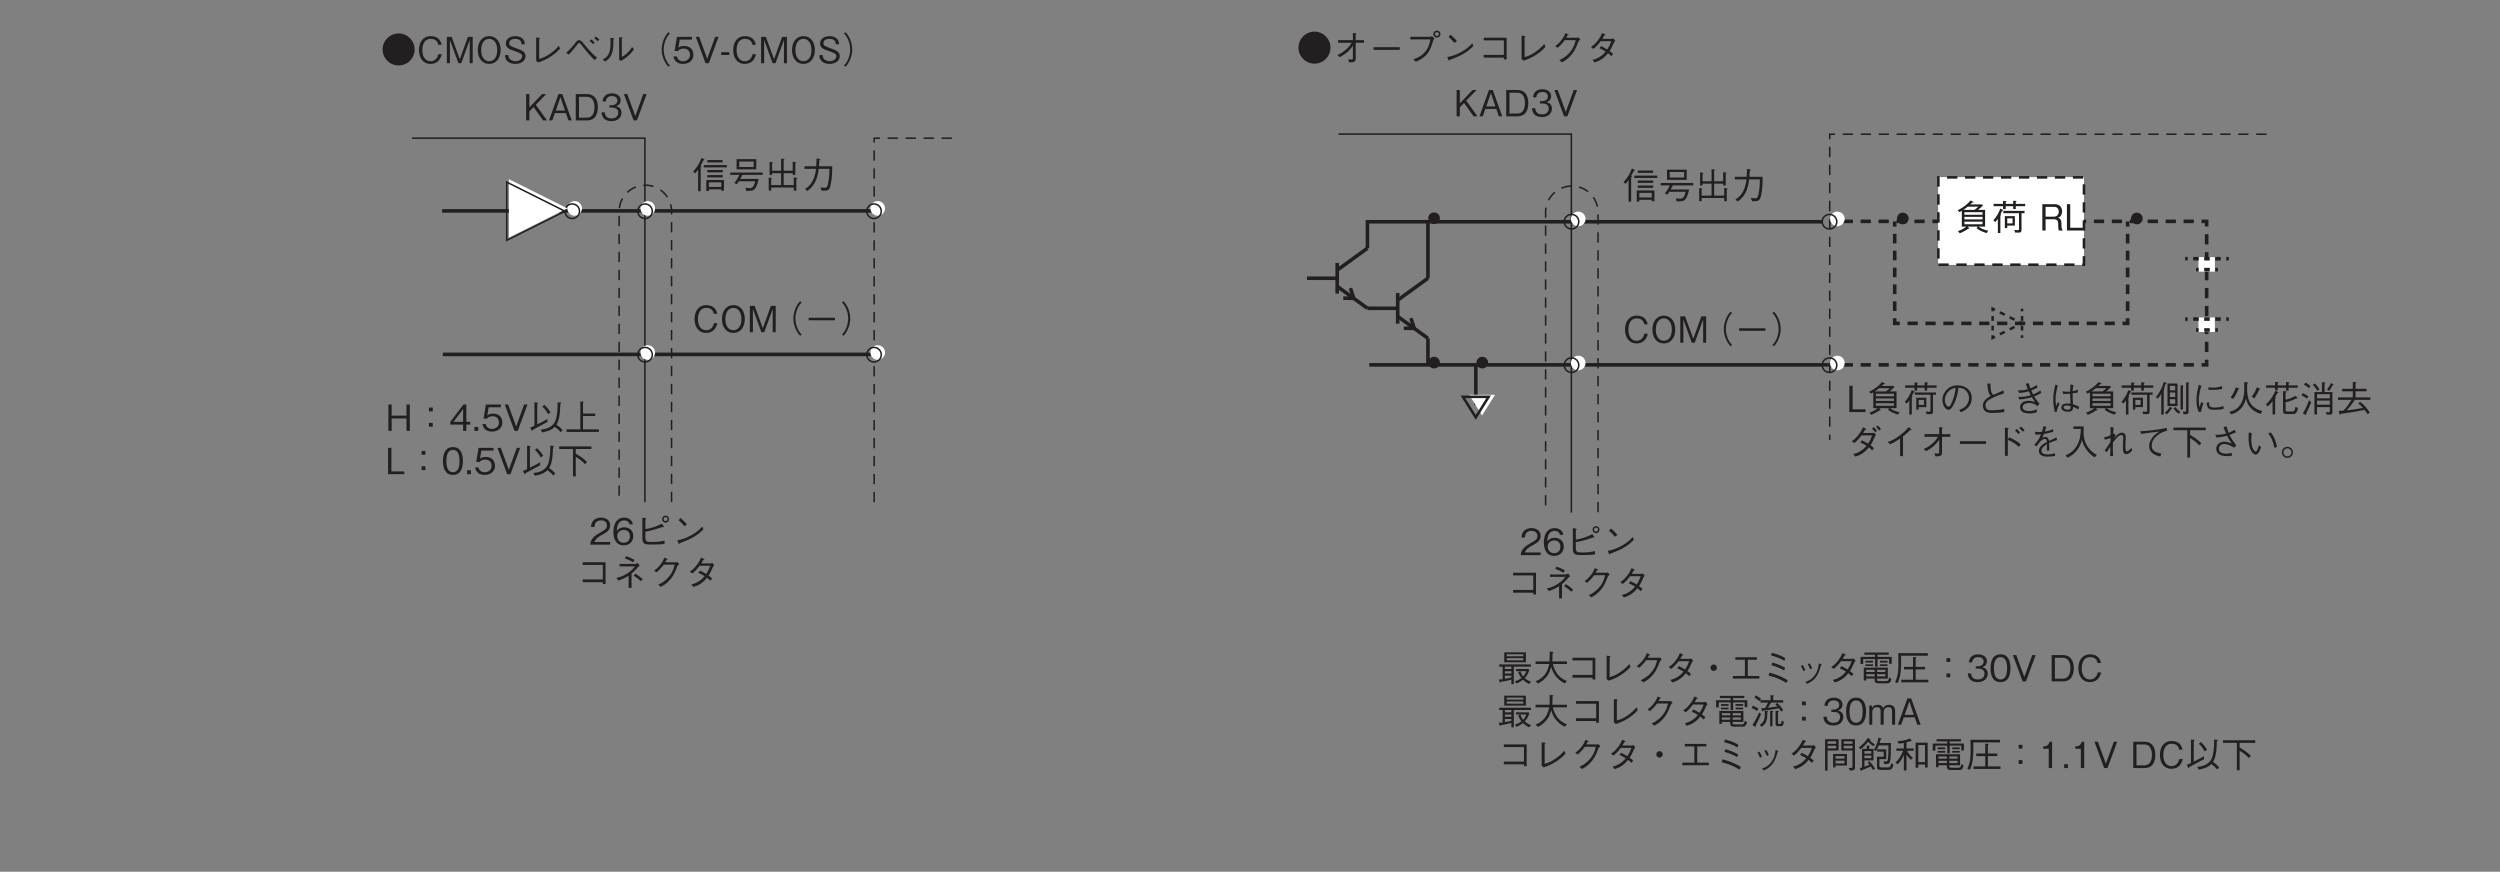 <?xml version="1.0" encoding="UTF-8"?>
<svg xmlns="http://www.w3.org/2000/svg" xmlns:xlink="http://www.w3.org/1999/xlink" width="481.89pt" height="168.03pt" viewBox="0 0 481.89 168.03" version="1.2">
<rect x="0" y="0" width="481.89" height="168.03" fill="#808080" stroke="none"/>
<defs>
<g>
<symbol overflow="visible" id="glyph0-0">
<path style="stroke:none;" d="M 0.703 0.828 L 6.266 0.828 L 6.266 -6.125 L 0.703 -6.125 Z M 3.484 -2.922 L 1.266 -5.766 L 5.688 -5.766 Z M 3.703 -2.641 L 5.906 -5.484 L 5.906 0.203 Z M 1.266 0.484 L 3.484 -2.359 L 5.688 0.484 Z M 1.047 -5.484 L 3.25 -2.641 L 1.047 0.203 Z M 1.047 -5.484 "/>
</symbol>
<symbol overflow="visible" id="glyph0-1">
<path style="stroke:none;" d="M 4.031 0 L 4.031 -0.516 L 0.984 -0.516 C 1.125 -0.844 1.297 -1.281 2.578 -1.953 C 3.5 -2.453 4.031 -2.844 4.031 -3.734 C 4.031 -4.875 2.984 -5.219 2.266 -5.219 C 2.016 -5.219 1.281 -5.172 0.797 -4.641 C 0.391 -4.203 0.375 -3.703 0.344 -3.406 L 1.016 -3.406 C 1.016 -3.688 1.078 -4.688 2.281 -4.688 C 2.75 -4.688 3.406 -4.5 3.406 -3.703 C 3.406 -3.062 3.062 -2.875 2.297 -2.438 C 1.031 -1.719 0.281 -1.203 0.188 0 Z M 4.031 0 "/>
</symbol>
<symbol overflow="visible" id="glyph0-2">
<path style="stroke:none;" d="M 4.109 -1.672 C 4.109 -2.781 3.281 -3.344 2.375 -3.344 C 1.609 -3.344 1.188 -3 0.922 -2.641 C 0.953 -3.156 1.016 -4.672 2.344 -4.672 C 3.172 -4.672 3.328 -4.109 3.375 -3.922 L 4.031 -3.922 C 3.844 -4.906 3 -5.219 2.344 -5.219 C 1.078 -5.219 0.266 -4.234 0.266 -2.422 C 0.266 -1.547 0.531 0.141 2.266 0.141 C 3.406 0.141 4.109 -0.656 4.109 -1.672 Z M 3.453 -1.609 C 3.453 -0.844 2.969 -0.375 2.25 -0.375 C 1.297 -0.375 1.016 -1.156 1.016 -1.672 C 1.016 -2.453 1.641 -2.828 2.281 -2.828 C 2.625 -2.828 2.984 -2.719 3.203 -2.438 C 3.406 -2.172 3.453 -1.844 3.453 -1.609 Z M 3.453 -1.609 "/>
</symbol>
<symbol overflow="visible" id="glyph0-3">
<path style="stroke:none;" d="M 2.047 -2.516 C 2.578 -2.594 3.031 -2.672 3.859 -2.922 C 4.359 -3.078 4.875 -3.234 5.375 -3.406 C 5.469 -3.391 5.516 -3.375 5.547 -3.375 C 5.594 -3.375 5.625 -3.391 5.625 -3.438 C 5.625 -3.484 5.594 -3.531 5.578 -3.547 L 5.234 -4.047 C 4.094 -3.484 3.281 -3.188 2.047 -3 L 2.047 -4.812 C 2.219 -4.938 2.219 -4.938 2.219 -4.984 C 2.219 -5 2.219 -5.062 2.062 -5.094 L 1.469 -5.219 L 1.469 -1.359 C 1.469 -0.422 1.641 -0.016 2.875 -0.016 C 4.547 -0.016 5.109 -0.047 5.75 -0.156 L 5.75 -0.781 C 4.922 -0.609 4.453 -0.516 3.234 -0.516 C 2.297 -0.516 2.047 -0.578 2.047 -1.438 Z M 5.938 -4.234 C 6.328 -4.234 6.609 -4.547 6.609 -4.922 C 6.609 -5.297 6.312 -5.594 5.938 -5.594 C 5.562 -5.594 5.266 -5.297 5.266 -4.922 C 5.266 -4.547 5.547 -4.234 5.938 -4.234 Z M 5.938 -4.547 C 5.719 -4.547 5.562 -4.719 5.562 -4.922 C 5.562 -5.125 5.719 -5.312 5.938 -5.312 C 6.156 -5.312 6.328 -5.125 6.328 -4.922 C 6.328 -4.719 6.172 -4.547 5.938 -4.547 Z M 5.938 -4.547 "/>
</symbol>
<symbol overflow="visible" id="glyph0-4">
<path style="stroke:none;" d="M 3.094 -3.906 C 2.688 -4.422 2.094 -4.938 1.891 -5.125 L 1.484 -4.734 C 1.891 -4.359 2.281 -3.984 2.625 -3.547 Z M 6.047 -3.484 C 5.656 -3.047 5.172 -2.516 3.953 -1.828 C 2.672 -1.109 1.922 -0.969 1.234 -0.844 L 1.469 -0.281 C 1.516 -0.188 1.547 -0.109 1.594 -0.109 C 1.641 -0.109 1.719 -0.266 1.719 -0.281 C 4.656 -1.344 5.5 -2.188 6.281 -2.969 Z M 6.047 -3.484 "/>
</symbol>
<symbol overflow="visible" id="glyph0-5">
<path style="stroke:none;" d="M 5.188 -0.719 L 5.188 -0.375 L 5.719 -0.375 L 5.719 -4.562 L 1.312 -4.562 L 1.312 -4.047 L 5.188 -4.047 L 5.188 -1.25 L 1.312 -1.25 L 1.312 -0.719 Z M 5.188 -0.719 "/>
</symbol>
<symbol overflow="visible" id="glyph0-6">
<path style="stroke:none;" d="M 3.203 0.375 L 3.766 0.375 L 3.766 -2.375 C 4.359 -2.859 4.734 -3.297 5.031 -3.656 C 5.109 -3.75 5.141 -3.75 5.359 -3.844 L 4.969 -4.422 C 4.906 -4.391 4.578 -4.234 4.484 -4.234 L 1.453 -4.234 L 1.453 -3.766 L 4.422 -3.766 C 4.219 -3.484 3.906 -3.062 3.125 -2.531 C 2.172 -1.859 1.469 -1.688 0.828 -1.531 L 1.234 -1.031 C 2.234 -1.391 2.641 -1.609 3.203 -1.969 Z M 2.484 -5.312 C 2.906 -5.141 3.469 -4.922 4.047 -4.562 L 4.328 -5.016 C 4.031 -5.188 3.406 -5.531 2.672 -5.734 Z M 4.172 -1.969 C 4.891 -1.531 5.266 -1.172 5.562 -0.906 L 5.922 -1.297 C 5.609 -1.594 5 -2.078 4.484 -2.375 Z M 4.172 -1.969 "/>
</symbol>
<symbol overflow="visible" id="glyph0-7">
<path style="stroke:none;" d="M 3.297 -4.562 C 3.391 -4.734 3.469 -4.875 3.531 -5.031 C 3.672 -5.047 3.75 -5.062 3.75 -5.125 C 3.75 -5.141 3.75 -5.203 3.609 -5.25 L 3.109 -5.438 C 3.016 -5.156 2.891 -4.812 2.469 -4.234 C 1.969 -3.562 1.562 -3.234 1.172 -2.953 L 1.625 -2.609 C 2.375 -3.266 2.703 -3.672 3 -4.094 L 5.109 -4.094 C 4.969 -3.484 4.797 -2.75 4.062 -1.844 C 3.297 -0.891 2.562 -0.531 1.953 -0.234 L 2.469 0.188 C 3.062 -0.156 3.406 -0.375 3.875 -0.828 C 4.688 -1.625 5.062 -2.281 5.625 -3.781 C 5.688 -3.906 5.719 -3.984 6 -4.203 L 5.672 -4.594 C 5.562 -4.562 5.516 -4.562 5.422 -4.562 Z M 3.297 -4.562 "/>
</symbol>
<symbol overflow="visible" id="glyph0-8">
<path style="stroke:none;" d="M 5.453 -4.422 C 5.328 -4.375 5.125 -4.344 5 -4.344 L 3.297 -4.344 C 3.531 -4.75 3.562 -4.797 3.656 -5 C 3.719 -5 3.891 -5.031 3.891 -5.109 C 3.891 -5.125 3.859 -5.188 3.781 -5.219 L 3.234 -5.453 C 3.141 -5.219 2.984 -4.812 2.531 -4.172 C 1.938 -3.359 1.516 -3.062 1.078 -2.766 L 1.562 -2.406 C 1.875 -2.656 2.312 -3 2.969 -3.891 L 5.016 -3.891 C 4.891 -3.547 4.719 -3.047 4.234 -2.297 C 4.047 -2.422 3.688 -2.641 3.047 -2.953 L 2.719 -2.531 C 3.281 -2.281 3.562 -2.125 3.922 -1.891 C 3.672 -1.578 3.359 -1.219 2.781 -0.859 C 2.188 -0.5 1.766 -0.375 1.391 -0.297 L 1.766 0.203 C 2.188 0.062 2.656 -0.062 3.266 -0.5 C 3.828 -0.906 4.141 -1.266 4.375 -1.578 C 4.562 -1.438 4.719 -1.312 5.016 -1.016 L 5.375 -1.438 C 5.156 -1.641 4.938 -1.828 4.688 -1.984 C 4.984 -2.438 5.078 -2.609 5.594 -3.766 C 5.641 -3.828 5.656 -3.844 5.781 -3.953 Z M 5.453 -4.422 "/>
</symbol>
<symbol overflow="visible" id="glyph0-9">
<path style="stroke:none;" d="M 4.703 0 L 4.703 -5.078 L 4.062 -5.078 L 4.062 -2.938 L 1.203 -2.938 L 1.203 -5.078 L 0.578 -5.078 L 0.578 0 L 1.203 0 L 1.203 -2.391 L 4.062 -2.391 L 4.062 0 Z M 4.703 0 "/>
</symbol>
<symbol overflow="visible" id="glyph0-10">
<path style="stroke:none;" d="M 3.844 -4.484 L 3.109 -4.484 L 3.109 -3.75 L 3.844 -3.75 Z M 3.844 -1.531 L 3.109 -1.531 L 3.109 -0.797 L 3.844 -0.797 Z M 3.844 -1.531 "/>
</symbol>
<symbol overflow="visible" id="glyph0-11">
<path style="stroke:none;" d="M 4.109 -1.203 L 4.109 -1.734 L 3.359 -1.734 L 3.359 -5.078 L 2.797 -5.078 L 0.266 -1.734 L 0.266 -1.203 L 2.734 -1.203 L 2.734 0 L 3.359 0 L 3.359 -1.203 Z M 2.734 -1.734 L 0.875 -1.734 L 2.734 -4.203 Z M 2.734 -1.734 "/>
</symbol>
<symbol overflow="visible" id="glyph0-12">
<path style="stroke:none;" d="M 1.266 0 L 1.266 -0.75 L 0.531 -0.75 L 0.531 0 Z M 1.266 0 "/>
</symbol>
<symbol overflow="visible" id="glyph0-13">
<path style="stroke:none;" d="M 4.109 -1.625 C 4.109 -2.734 3.344 -3.328 2.312 -3.328 C 1.703 -3.328 1.406 -3.125 1.219 -3 L 1.484 -4.547 L 3.828 -4.547 L 3.828 -5.078 L 0.938 -5.078 L 0.484 -2.344 L 1.141 -2.344 C 1.422 -2.734 1.906 -2.812 2.219 -2.812 C 3.375 -2.812 3.453 -1.859 3.453 -1.625 C 3.453 -0.812 2.828 -0.375 2.109 -0.375 C 1.531 -0.375 1.031 -0.703 0.922 -1.312 L 0.266 -1.312 C 0.422 -0.438 1.016 0.141 2.109 0.141 C 3.188 0.141 4.109 -0.469 4.109 -1.625 Z M 4.109 -1.625 "/>
</symbol>
<symbol overflow="visible" id="glyph0-14">
<path style="stroke:none;" d="M 4.578 -5.078 L 3.922 -5.078 L 2.391 -0.844 L 0.844 -5.078 L 0.188 -5.078 L 2.062 0 L 2.703 0 Z M 4.578 -5.078 "/>
</symbol>
<symbol overflow="visible" id="glyph0-15">
<path style="stroke:none;" d="M 4.25 -3.578 C 3.984 -4 3.656 -4.453 3.062 -5.016 L 2.656 -4.688 C 3.141 -4.25 3.438 -3.812 3.797 -3.203 Z M 6.578 -0.141 C 6.203 -0.562 5.875 -0.859 5.391 -1.203 C 5.547 -1.453 5.875 -2 6.016 -3.219 C 6.062 -3.594 6.062 -3.609 6.141 -5.203 C 6.219 -5.234 6.328 -5.297 6.328 -5.375 C 6.328 -5.438 6.25 -5.453 6.172 -5.453 L 5.609 -5.5 C 5.625 -4.734 5.594 -3.266 5.266 -2.203 C 4.766 -0.516 3.094 -0.312 2.328 -0.219 L 2.656 0.297 C 4.219 0.016 4.734 -0.453 5.062 -0.781 C 5.641 -0.359 5.953 -0.031 6.203 0.266 Z M 3.656 -1.719 L 3.656 -2.297 C 3.172 -2.016 2.609 -1.703 1.688 -1.25 L 1.688 -5.188 C 1.766 -5.25 1.828 -5.328 1.828 -5.375 C 1.828 -5.438 1.719 -5.438 1.703 -5.453 L 1.141 -5.484 L 1.141 -0.969 C 0.734 -0.797 0.578 -0.734 0.328 -0.625 L 0.594 -0.125 C 0.641 -0.016 0.672 0 0.703 0 C 0.781 0 0.828 -0.109 0.875 -0.219 C 1.812 -0.703 2.734 -1.203 3.656 -1.719 Z M 3.656 -1.719 "/>
</symbol>
<symbol overflow="visible" id="glyph0-16">
<path style="stroke:none;" d="M 6.594 0.203 L 6.594 -0.297 L 3.547 -0.297 L 3.547 -2.859 L 5.906 -2.859 L 5.906 -3.344 L 3.547 -3.344 L 3.547 -5.438 C 3.625 -5.469 3.672 -5.5 3.672 -5.562 C 3.672 -5.625 3.594 -5.641 3.547 -5.641 L 3.031 -5.672 L 3.031 -0.297 L 0.375 -0.297 L 0.375 0.203 Z M 6.594 0.203 "/>
</symbol>
<symbol overflow="visible" id="glyph0-17">
<path style="stroke:none;" d="M 3.641 0 L 3.641 -0.531 L 1.156 -0.531 L 1.156 -5.078 L 0.516 -5.078 L 0.516 0 Z M 3.641 0 "/>
</symbol>
<symbol overflow="visible" id="glyph0-18">
<path style="stroke:none;" d="M 4.109 -2.531 C 4.109 -3.797 3.75 -5.219 2.188 -5.219 C 0.625 -5.219 0.266 -3.812 0.266 -2.531 C 0.266 -1.266 0.625 0.141 2.188 0.141 C 3.75 0.141 4.109 -1.266 4.109 -2.531 Z M 3.453 -2.531 C 3.453 -1.359 3.172 -0.375 2.188 -0.375 C 1.219 -0.375 0.922 -1.344 0.922 -2.531 C 0.922 -3.672 1.203 -4.688 2.188 -4.688 C 3.172 -4.688 3.453 -3.719 3.453 -2.531 Z M 3.453 -2.531 "/>
</symbol>
<symbol overflow="visible" id="glyph0-19">
<path style="stroke:none;" d="M 6.578 -4.859 L 6.578 -5.359 L 0.359 -5.359 L 0.359 -4.859 L 3.031 -4.859 L 3.031 0.422 L 3.562 0.422 L 3.562 -3.344 C 4.281 -2.906 4.734 -2.578 5.344 -1.938 L 5.734 -2.344 C 5.109 -3 4.359 -3.5 3.562 -3.953 L 3.562 -4.859 Z M 6.578 -4.859 "/>
</symbol>
<symbol overflow="visible" id="glyph0-20">
<path style="stroke:none;" d="M 3.203 0.5 L 3.203 0.172 L 5.594 0.172 L 5.594 0.438 L 6.109 0.438 L 6.109 -1.625 L 2.703 -1.625 L 2.703 0.5 Z M 5.594 -0.281 L 3.203 -0.281 L 3.203 -1.172 L 5.594 -1.172 Z M 0.578 -2.906 C 0.859 -3.234 1.031 -3.5 1.125 -3.641 L 1.125 0.531 L 1.625 0.531 L 1.625 -4.109 C 1.656 -4.141 1.766 -4.234 1.766 -4.312 C 1.766 -4.375 1.688 -4.391 1.609 -4.422 C 1.766 -4.688 1.922 -4.953 2.141 -5.391 C 2.266 -5.438 2.344 -5.469 2.344 -5.547 C 2.344 -5.594 2.281 -5.625 2.25 -5.641 L 1.766 -5.875 C 1.422 -4.938 1.016 -4.188 0.156 -3.234 Z M 5.844 -5.016 L 5.844 -5.469 L 2.906 -5.469 L 2.906 -5.016 Z M 5.875 -3.094 L 5.875 -3.547 L 2.906 -3.547 L 2.906 -3.094 Z M 5.875 -2.125 L 5.875 -2.578 L 2.906 -2.578 L 2.906 -2.125 Z M 6.656 -4.047 L 6.656 -4.5 L 2.219 -4.5 L 2.219 -4.047 Z M 6.656 -4.047 "/>
</symbol>
<symbol overflow="visible" id="glyph0-21">
<path style="stroke:none;" d="M 5.375 -3.672 L 5.375 -5.641 L 1.578 -5.641 L 1.578 -3.672 Z M 4.875 -4.125 L 2.094 -4.125 L 2.094 -5.188 L 4.875 -5.188 Z M 6.625 -2.609 L 6.625 -3.062 L 0.359 -3.062 L 0.359 -2.609 L 2.125 -2.609 C 1.844 -2.016 1.578 -1.578 1.156 -1.031 L 1.656 -0.828 C 1.703 -0.906 1.953 -1.281 2 -1.375 L 5.172 -1.375 C 4.938 -0.438 4.688 -0.047 4.078 -0.047 C 3.922 -0.047 3.672 -0.062 3.297 -0.125 L 3.422 0.469 C 4.141 0.484 4.609 0.469 4.938 0.25 C 5.469 -0.141 5.781 -1.469 5.828 -1.828 L 2.281 -1.828 C 2.422 -2.062 2.562 -2.312 2.703 -2.609 Z M 6.625 -2.609 "/>
</symbol>
<symbol overflow="visible" id="glyph0-22">
<path style="stroke:none;" d="M 1.297 -0.172 L 5.641 -0.172 L 5.641 0.438 L 6.141 0.438 L 6.141 -1.797 C 6.203 -1.828 6.312 -1.906 6.312 -1.969 C 6.312 -2.016 6.25 -2.031 6.141 -2.047 L 5.641 -2.109 L 5.641 -0.641 L 3.703 -0.641 L 3.703 -2.938 L 5.438 -2.938 L 5.438 -2.594 L 5.938 -2.594 L 5.938 -4.859 C 6.016 -4.906 6.078 -4.953 6.078 -5 C 6.078 -5.062 5.984 -5.062 5.938 -5.078 L 5.438 -5.156 L 5.438 -3.406 L 3.703 -3.406 L 3.703 -5.438 C 3.797 -5.5 3.844 -5.531 3.844 -5.578 C 3.844 -5.641 3.75 -5.656 3.703 -5.672 L 3.203 -5.734 L 3.203 -3.406 L 1.469 -3.406 L 1.469 -4.812 C 1.516 -4.844 1.625 -4.891 1.625 -4.938 C 1.625 -5.016 1.516 -5.031 1.438 -5.047 L 0.984 -5.109 L 0.984 -2.594 L 1.469 -2.594 L 1.469 -2.938 L 3.203 -2.938 L 3.203 -0.641 L 1.297 -0.641 L 1.297 -1.844 C 1.344 -1.859 1.422 -1.891 1.422 -1.953 C 1.422 -2.016 1.297 -2.031 1.25 -2.031 L 0.812 -2.094 L 0.812 0.422 L 1.297 0.422 Z M 1.297 -0.172 "/>
</symbol>
<symbol overflow="visible" id="glyph0-23">
<path style="stroke:none;" d="M 1.281 0.5 C 2.75 -0.5 3.281 -1.969 3.484 -3.766 L 5.562 -3.766 C 5.562 -2.953 5.516 -2.172 5.375 -1.375 C 5.203 -0.281 5.062 -0.125 4.672 -0.125 C 4.391 -0.125 4.031 -0.172 3.797 -0.188 L 4.078 0.438 L 4.531 0.438 C 5.203 0.438 5.547 0.359 5.766 -0.562 C 6.078 -1.891 6.094 -3.406 6.094 -4.266 L 3.547 -4.266 C 3.578 -4.734 3.578 -4.781 3.609 -5.406 C 3.75 -5.5 3.797 -5.531 3.797 -5.594 C 3.797 -5.656 3.688 -5.688 3.656 -5.688 L 3.078 -5.781 C 3.047 -4.812 3.031 -4.484 3 -4.266 L 0.734 -4.266 L 0.734 -3.766 L 2.969 -3.766 C 2.688 -1.047 1.375 -0.219 0.844 0.109 Z M 1.281 0.5 "/>
</symbol>
<symbol overflow="visible" id="glyph0-24">
<path style="stroke:none;" d="M 4.844 -1.734 L 4.172 -1.734 C 4.109 -1.484 3.859 -0.375 2.672 -0.375 C 1.484 -0.375 1.078 -1.547 1.094 -2.531 C 1.094 -3.016 1.188 -4.688 2.719 -4.688 C 3.266 -4.688 3.984 -4.484 4.141 -3.547 L 4.812 -3.547 C 4.766 -3.734 4.688 -4.062 4.453 -4.422 C 3.969 -5.141 3.078 -5.219 2.734 -5.219 C 1.156 -5.219 0.438 -3.984 0.438 -2.547 C 0.438 -1.047 1.203 0.141 2.656 0.141 C 3.953 0.141 4.594 -0.688 4.844 -1.734 Z M 4.844 -1.734 "/>
</symbol>
<symbol overflow="visible" id="glyph0-25">
<path style="stroke:none;" d="M 4.844 -2.531 C 4.844 -4.156 3.953 -5.219 2.641 -5.219 C 1.328 -5.219 0.438 -4.156 0.438 -2.531 C 0.438 -0.922 1.328 0.141 2.641 0.141 C 3.938 0.141 4.844 -0.906 4.844 -2.531 Z M 4.188 -2.531 C 4.188 -1.281 3.625 -0.375 2.641 -0.375 C 1.672 -0.375 1.094 -1.266 1.094 -2.531 C 1.094 -3.797 1.672 -4.688 2.641 -4.688 C 3.609 -4.688 4.188 -3.797 4.188 -2.531 Z M 4.188 -2.531 "/>
</symbol>
<symbol overflow="visible" id="glyph0-26">
<path style="stroke:none;" d="M 5.516 0 L 5.516 -5.078 L 4.594 -5.078 L 3.031 -0.766 L 1.453 -5.078 L 0.531 -5.078 L 0.531 0 L 1.125 0 L 1.125 -4.469 L 2.75 0 L 3.312 0 L 4.938 -4.469 L 4.938 0 Z M 5.516 0 "/>
</symbol>
<symbol overflow="visible" id="glyph0-27">
<path style="stroke:none;" d="M 6.266 -5.984 C 5.984 -5.688 5.812 -5.484 5.609 -5.109 C 5.188 -4.344 4.953 -3.484 4.953 -2.641 C 4.953 -1.797 5.188 -0.938 5.609 -0.188 C 5.812 0.203 5.984 0.391 6.266 0.703 L 6.547 0.438 C 6.281 0.156 6.125 -0.016 5.922 -0.391 C 5.562 -1.078 5.344 -1.891 5.344 -2.641 C 5.344 -3.391 5.562 -4.203 5.922 -4.891 C 6.125 -5.266 6.281 -5.438 6.547 -5.734 Z M 6.266 -5.984 "/>
</symbol>
<symbol overflow="visible" id="glyph0-28">
<path style="stroke:none;" d="M 0.938 -2.297 L 6.016 -2.297 L 6.016 -2.781 L 0.938 -2.781 Z M 0.938 -2.297 "/>
</symbol>
<symbol overflow="visible" id="glyph0-29">
<path style="stroke:none;" d="M 0.688 0.703 C 0.969 0.391 1.141 0.203 1.344 -0.188 C 1.766 -0.938 2 -1.797 2 -2.641 C 2 -3.484 1.766 -4.344 1.344 -5.109 C 1.141 -5.484 0.969 -5.688 0.688 -5.984 L 0.406 -5.734 C 0.672 -5.438 0.828 -5.266 1.031 -4.891 C 1.391 -4.203 1.609 -3.391 1.609 -2.641 C 1.609 -1.891 1.391 -1.078 1.031 -0.391 C 0.828 -0.016 0.672 0.156 0.406 0.438 Z M 0.688 0.703 "/>
</symbol>
<symbol overflow="visible" id="glyph0-30">
<path style="stroke:none;" d="M 4.578 0 L 2.406 -3.016 L 4.406 -5.078 L 3.625 -5.078 L 1.172 -2.5 L 1.172 -5.078 L 0.547 -5.078 L 0.547 0 L 1.172 0 L 1.172 -1.734 L 1.984 -2.578 L 3.812 0 Z M 4.578 0 "/>
</symbol>
<symbol overflow="visible" id="glyph0-31">
<path style="stroke:none;" d="M 4.578 0 L 2.75 -5.078 L 2.016 -5.078 L 0.188 0 L 0.828 0 L 1.328 -1.422 L 3.438 -1.422 L 3.922 0 Z M 3.266 -1.906 L 1.5 -1.906 L 2.391 -4.469 Z M 3.266 -1.906 "/>
</symbol>
<symbol overflow="visible" id="glyph0-32">
<path style="stroke:none;" d="M 4.844 -2.531 C 4.844 -4.031 4.172 -5.078 2.781 -5.078 L 0.578 -5.078 L 0.578 0 L 2.781 0 C 3.156 0 3.734 -0.109 4.078 -0.422 C 4.531 -0.812 4.844 -1.562 4.844 -2.531 Z M 4.188 -2.531 C 4.188 -1.828 4 -1.25 3.719 -0.938 C 3.547 -0.734 3.172 -0.531 2.766 -0.531 L 1.203 -0.531 L 1.203 -4.547 L 2.766 -4.547 C 3.938 -4.547 4.188 -3.359 4.188 -2.531 Z M 4.188 -2.531 "/>
</symbol>
<symbol overflow="visible" id="glyph0-33">
<path style="stroke:none;" d="M 4.109 -1.484 C 4.109 -2.469 3.359 -2.656 3.078 -2.734 C 3.281 -2.812 3.953 -3.031 3.953 -3.891 C 3.953 -4.672 3.281 -5.219 2.266 -5.219 C 1.484 -5.219 0.562 -4.875 0.469 -3.656 L 1.094 -3.656 C 1.125 -3.844 1.141 -4.094 1.359 -4.344 C 1.578 -4.609 1.922 -4.688 2.266 -4.688 C 3.109 -4.688 3.328 -4.203 3.328 -3.812 C 3.328 -3.141 2.641 -2.922 2.25 -2.922 L 1.797 -2.922 L 1.797 -2.469 L 2.328 -2.469 C 2.875 -2.469 3.484 -2.234 3.484 -1.5 C 3.484 -0.875 3.047 -0.375 2.203 -0.375 C 0.984 -0.375 0.922 -1.297 0.891 -1.562 L 0.266 -1.562 C 0.281 -1.297 0.312 -0.938 0.578 -0.547 C 0.969 0 1.594 0.141 2.188 0.141 C 3.406 0.141 4.109 -0.578 4.109 -1.484 Z M 4.109 -1.484 "/>
</symbol>
<symbol overflow="visible" id="glyph0-34">
<path style="stroke:none;" d="M 6.531 -2.844 L 6.531 -3.281 L 0.422 -3.281 L 0.422 -2.844 L 1.078 -2.844 L 1.078 -0.438 C 0.797 -0.375 0.547 -0.375 0.328 -0.359 L 0.5 0.078 C 0.547 0.188 0.594 0.25 0.625 0.25 C 0.688 0.25 0.719 0.141 0.75 0.078 C 1.344 0 2.172 -0.172 2.766 -0.344 L 2.766 0.516 L 3.234 0.516 L 3.234 -2.844 Z M 2.766 -1.531 L 1.516 -1.531 L 1.516 -1.969 L 2.766 -1.969 Z M 2.766 -2.391 L 1.516 -2.391 L 1.516 -2.844 L 2.766 -2.844 Z M 2.766 -0.766 C 2.328 -0.656 1.969 -0.562 1.516 -0.5 L 1.516 -1.109 L 2.766 -1.109 Z M 5.562 -3.688 L 5.562 -5.609 L 1.391 -5.609 L 1.391 -3.688 Z M 5.062 -4.844 L 1.875 -4.844 L 1.875 -5.234 L 5.062 -5.234 Z M 5.062 -4.062 L 1.875 -4.062 L 1.875 -4.484 L 5.062 -4.484 Z M 6.562 0.062 C 6.203 -0.062 5.812 -0.219 5.344 -0.641 C 5.766 -1.109 6 -1.5 6.234 -2.219 L 6.062 -2.391 L 3.672 -2.391 L 3.672 -1.984 L 5.656 -1.984 C 5.484 -1.484 5.25 -1.203 5.031 -0.953 C 4.734 -1.328 4.594 -1.656 4.516 -1.953 L 4.094 -1.828 C 4.203 -1.391 4.422 -1.016 4.703 -0.641 C 4.328 -0.359 3.891 -0.172 3.438 -0.016 L 3.766 0.406 C 4 0.297 4.547 0.062 5 -0.312 C 5.297 -0.047 5.656 0.25 6.203 0.5 Z M 6.562 0.062 "/>
</symbol>
<symbol overflow="visible" id="glyph0-35">
<path style="stroke:none;" d="M 6.516 -0.062 C 5.453 -0.5 4.891 -1.125 4.672 -1.422 C 4.484 -1.672 3.922 -2.547 3.812 -3.359 L 6.516 -3.359 L 6.516 -3.859 L 3.703 -3.859 C 3.734 -4.703 3.734 -4.812 3.75 -5.453 C 3.875 -5.547 3.906 -5.578 3.906 -5.609 C 3.906 -5.688 3.781 -5.703 3.734 -5.703 L 3.188 -5.734 C 3.188 -5.391 3.188 -5.125 3.188 -4.797 C 3.188 -4.281 3.172 -4.094 3.156 -3.859 L 0.469 -3.859 L 0.469 -3.359 L 3.109 -3.359 C 2.719 -1.422 1.75 -0.562 0.469 -0.016 L 0.938 0.422 C 2.828 -0.578 3.219 -1.891 3.484 -2.766 C 3.688 -2.078 3.922 -1.578 4.344 -1.016 C 4.812 -0.422 5.422 0.062 6.094 0.391 Z M 6.516 -0.062 "/>
</symbol>
<symbol overflow="visible" id="glyph0-36">
<path style="stroke:none;" d="M 1.641 -0.453 L 2.031 -0.141 C 2.734 -0.375 3.484 -0.625 4.609 -1.375 C 5.547 -2.016 5.953 -2.469 6.25 -2.797 L 6.016 -3.359 C 5.719 -3.016 5.312 -2.531 4.375 -1.859 C 3.344 -1.141 2.781 -0.984 2.219 -0.828 L 2.219 -4.656 C 2.375 -4.75 2.391 -4.766 2.391 -4.812 C 2.391 -4.859 2.328 -4.875 2.234 -4.891 L 1.641 -4.953 Z M 1.641 -0.453 "/>
</symbol>
<symbol overflow="visible" id="glyph0-37">
<path style="stroke:none;" d="M 3.484 -3.266 C 3.141 -3.266 2.859 -2.984 2.859 -2.641 C 2.859 -2.297 3.125 -2.016 3.484 -2.016 C 3.812 -2.016 4.109 -2.297 4.109 -2.641 C 4.109 -3 3.812 -3.266 3.484 -3.266 Z M 3.484 -3.266 "/>
</symbol>
<symbol overflow="visible" id="glyph0-38">
<path style="stroke:none;" d="M 6.031 -1.047 L 3.797 -1.047 L 3.797 -4.172 L 5.547 -4.172 L 5.547 -4.656 L 1.391 -4.656 L 1.391 -4.172 L 3.234 -4.172 L 3.234 -1.047 L 0.922 -1.047 L 0.922 -0.547 L 6.031 -0.547 Z M 6.031 -1.047 "/>
</symbol>
<symbol overflow="visible" id="glyph0-39">
<path style="stroke:none;" d="M 4.766 -4.484 C 4.359 -4.734 3.734 -5.125 2.172 -5.516 L 2.016 -5 C 3.547 -4.578 4.031 -4.297 4.562 -3.969 Z M 4.734 -2.609 C 4.266 -2.891 3.719 -3.203 2.25 -3.641 L 2.094 -3.125 C 3.438 -2.734 4.078 -2.359 4.531 -2.109 Z M 5.234 -0.219 C 4.656 -0.578 3.703 -1.172 1.703 -1.688 L 1.516 -1.141 C 3.484 -0.625 4.297 -0.125 4.984 0.312 Z M 5.234 -0.219 "/>
</symbol>
<symbol overflow="visible" id="glyph0-40">
<path style="stroke:none;" d="M 1.484 -2.984 C 1.625 -2.781 1.828 -2.422 1.969 -1.984 L 2.359 -2.172 C 2.203 -2.609 1.969 -3 1.859 -3.172 Z M 2.812 -3.328 C 2.906 -3.172 3.125 -2.781 3.297 -2.344 L 3.672 -2.5 C 3.531 -2.906 3.328 -3.297 3.188 -3.484 Z M 2.734 0.453 C 3.312 0.172 3.922 -0.125 4.516 -0.984 C 4.938 -1.609 5.188 -2.422 5.375 -3.109 C 5.5 -3.156 5.531 -3.172 5.531 -3.219 C 5.531 -3.25 5.484 -3.281 5.328 -3.344 L 4.969 -3.484 C 4.891 -2.844 4.797 -2.078 4.203 -1.234 C 3.578 -0.328 2.922 -0.109 2.344 0.109 Z M 2.734 0.453 "/>
</symbol>
<symbol overflow="visible" id="glyph0-41">
<path style="stroke:none;" d="M 5.734 -0.547 L 5.734 -2.656 L 1.094 -2.656 L 1.094 -0.172 L 1.578 -0.172 L 1.578 -0.547 L 3.188 -0.547 L 3.188 -0.375 C 3.188 0.016 3.188 0.375 4 0.375 L 5.562 0.375 C 5.828 0.375 6.203 0.375 6.438 -0.438 L 6 -0.797 C 5.875 -0.062 5.641 -0.062 5.406 -0.062 L 4.078 -0.062 C 3.734 -0.062 3.656 -0.141 3.656 -0.391 L 3.656 -0.547 Z M 1.578 -1.812 L 1.578 -2.234 L 3.188 -2.234 L 3.188 -1.812 Z M 5.25 -1.812 L 3.656 -1.812 L 3.656 -2.234 L 5.25 -2.234 Z M 1.578 -0.969 L 1.578 -1.406 L 3.188 -1.406 L 3.188 -0.969 Z M 3.656 -0.969 L 3.656 -1.406 L 5.25 -1.406 L 5.25 -0.969 Z M 3.266 -2.828 L 3.75 -2.828 L 3.75 -4.312 L 5.969 -4.312 L 5.969 -3.391 L 6.484 -3.391 L 6.484 -4.734 L 3.75 -4.734 L 3.75 -5.141 L 5.906 -5.141 L 5.906 -5.562 L 1.203 -5.562 L 1.203 -5.141 L 3.266 -5.141 L 3.266 -4.734 L 0.469 -4.734 L 0.469 -3.359 L 0.984 -3.359 L 0.984 -4.312 L 3.266 -4.312 Z M 2.875 -3.641 L 2.875 -3.984 L 1.406 -3.984 L 1.406 -3.641 Z M 2.875 -2.969 L 2.875 -3.297 L 1.406 -3.297 L 1.406 -2.969 Z M 5.672 -3.641 L 5.672 -3.984 L 4.219 -3.984 L 4.219 -3.641 Z M 5.672 -2.969 L 5.672 -3.297 L 4.219 -3.297 L 4.219 -2.969 Z M 5.672 -2.969 "/>
</symbol>
<symbol overflow="visible" id="glyph0-42">
<path style="stroke:none;" d="M 6.578 0.172 L 6.578 -0.328 L 4.141 -0.328 L 4.141 -2.312 L 5.953 -2.312 L 5.953 -2.797 L 4.141 -2.797 L 4.141 -4.453 C 4.188 -4.469 4.297 -4.531 4.297 -4.594 C 4.297 -4.656 4.203 -4.656 4.172 -4.672 L 3.625 -4.688 L 3.625 -2.797 L 1.891 -2.797 L 1.891 -2.312 L 3.625 -2.312 L 3.625 -0.328 L 1.359 -0.328 L 1.359 0.172 Z M 6.484 -4.953 L 6.484 -5.453 L 0.781 -5.453 C 0.812 -4.266 0.812 -3.984 0.812 -3.672 C 0.812 -2.031 0.766 -1.141 0.172 0.141 L 0.656 0.344 C 1.344 -1.078 1.344 -2.547 1.328 -4.953 Z M 6.484 -4.953 "/>
</symbol>
<symbol overflow="visible" id="glyph0-43">
<path style="stroke:none;" d=""/>
</symbol>
<symbol overflow="visible" id="glyph0-44">
<path style="stroke:none;" d="M 0.891 -5.25 C 1.266 -5.047 1.547 -4.844 1.844 -4.547 L 2.188 -4.953 C 1.938 -5.188 1.672 -5.391 1.172 -5.672 Z M 6.453 -2.828 C 6.141 -3.281 5.812 -3.734 5.266 -4.219 L 4.938 -3.891 C 5.094 -3.734 5.125 -3.703 5.312 -3.516 C 4.922 -3.453 4.781 -3.438 3.484 -3.281 C 3.688 -3.609 3.938 -3.984 4.109 -4.266 L 6.438 -4.266 L 6.438 -4.734 L 4.516 -4.734 L 4.516 -5.438 C 4.625 -5.5 4.688 -5.516 4.688 -5.578 C 4.688 -5.625 4.609 -5.641 4.578 -5.641 L 4 -5.703 L 4 -4.734 L 2.062 -4.734 L 2.062 -4.266 L 3.516 -4.266 C 3.375 -3.984 3.219 -3.672 2.953 -3.219 C 2.453 -3.172 2.344 -3.188 2.219 -3.188 L 2.344 -2.688 C 2.344 -2.641 2.375 -2.562 2.438 -2.562 C 2.5 -2.562 2.562 -2.656 2.594 -2.703 C 2.719 -2.719 3.281 -2.797 3.406 -2.812 C 4.625 -2.984 5.016 -3.047 5.594 -3.172 C 5.656 -3.094 5.922 -2.75 6.047 -2.547 Z M 3.922 0.297 L 4.375 0.297 L 4.375 -2.438 C 4.453 -2.469 4.562 -2.516 4.562 -2.578 C 4.562 -2.625 4.484 -2.641 4.438 -2.641 L 3.922 -2.703 Z M 2.312 0.391 C 3.312 -0.312 3.359 -0.984 3.391 -2.422 C 3.484 -2.469 3.547 -2.484 3.547 -2.547 C 3.547 -2.609 3.469 -2.625 3.438 -2.625 L 2.906 -2.656 C 2.906 -1.984 2.906 -1.516 2.781 -1.062 C 2.641 -0.469 2.188 -0.125 1.891 0.031 Z M 0.375 -3.234 C 0.938 -2.984 1.25 -2.781 1.406 -2.656 L 1.672 -3.109 C 1.312 -3.344 1 -3.516 0.594 -3.688 Z M 1.812 -2.375 C 1.5 -1.656 1 -0.656 0.5 0.062 L 1 0.359 C 1.078 0.406 1.109 0.422 1.141 0.422 C 1.172 0.422 1.188 0.375 1.188 0.344 C 1.188 0.297 1.156 0.234 1.141 0.188 C 1.406 -0.344 1.734 -1 2.188 -2.047 Z M 6.016 0.266 C 6.312 0.266 6.469 0.188 6.578 -0.562 L 6.141 -0.812 C 6.094 -0.328 6.047 -0.156 5.828 -0.156 L 5.672 -0.156 C 5.562 -0.156 5.453 -0.188 5.453 -0.391 L 5.453 -2.422 C 5.562 -2.484 5.594 -2.531 5.594 -2.578 C 5.594 -2.641 5.531 -2.656 5.469 -2.656 L 4.969 -2.719 L 4.969 -0.188 C 4.969 -0.047 4.969 0.266 5.375 0.266 Z M 6.016 0.266 "/>
</symbol>
<symbol overflow="visible" id="glyph0-45">
<path style="stroke:none;" d="M 5.328 0 L 5.328 -2.703 C 5.328 -3.234 5.031 -3.844 4.156 -3.844 C 3.484 -3.844 3.219 -3.5 3.031 -3.203 C 2.922 -3.438 2.719 -3.844 1.969 -3.844 C 1.344 -3.844 1.062 -3.547 0.906 -3.219 L 0.906 -3.703 L 0.344 -3.703 L 0.344 0 L 0.922 0 L 0.922 -2.406 C 0.922 -2.469 0.938 -3.391 1.828 -3.391 C 2.109 -3.391 2.531 -3.297 2.531 -2.672 L 2.531 0 L 3.125 0 L 3.125 -2.406 C 3.125 -2.5 3.125 -3.391 4.062 -3.391 C 4.641 -3.391 4.734 -2.938 4.734 -2.641 L 4.734 0 Z M 5.328 0 "/>
</symbol>
<symbol overflow="visible" id="glyph0-46">
<path style="stroke:none;" d="M 0.594 -5.562 L 0.594 0.5 L 1.078 0.5 L 1.078 -3.375 L 3.203 -3.375 L 3.203 -5.562 Z M 2.719 -4.672 L 1.078 -4.672 L 1.078 -5.156 L 2.719 -5.156 Z M 1.078 -3.797 L 1.078 -4.297 L 2.719 -4.297 L 2.719 -3.797 Z M 5.391 0.484 C 6.297 0.453 6.359 0.344 6.359 -0.312 L 6.359 -5.562 L 3.734 -5.562 L 3.734 -3.375 L 5.875 -3.375 L 5.875 -0.234 C 5.875 -0.062 5.766 -0.016 5.516 -0.016 C 5.375 -0.016 5.266 -0.031 5.141 -0.031 Z M 5.875 -4.672 L 4.203 -4.672 L 4.203 -5.156 L 5.875 -5.156 Z M 5.875 -3.797 L 4.203 -3.797 L 4.203 -4.297 L 5.875 -4.297 Z M 2.609 -0.484 L 4.812 -0.484 L 4.812 -2.719 L 2.141 -2.719 L 2.141 -0.125 L 2.609 -0.125 Z M 4.328 -1.828 L 2.609 -1.828 L 2.609 -2.312 L 4.328 -2.312 Z M 4.328 -0.891 L 2.609 -0.891 L 2.609 -1.422 L 4.328 -1.422 Z M 4.328 -0.891 "/>
</symbol>
<symbol overflow="visible" id="glyph0-47">
<path style="stroke:none;" d="M 3.266 0.141 C 3.156 -0.094 2.906 -0.562 2.203 -1.312 L 1.875 -1.047 C 2.016 -0.891 2.094 -0.781 2.188 -0.656 C 1.938 -0.531 1.562 -0.375 1.219 -0.266 L 1.219 -1.484 L 2.969 -1.484 L 2.969 -3.703 L 2.125 -3.703 L 2.125 -4.078 C 2.188 -4.125 2.281 -4.172 2.281 -4.234 C 2.281 -4.281 2.234 -4.297 2.141 -4.312 L 1.656 -4.344 L 1.656 -3.703 L 0.766 -3.703 L 0.766 -0.125 C 0.453 -0.016 0.438 0 0.312 0 L 0.531 0.484 C 0.562 0.531 0.594 0.562 0.625 0.562 C 0.703 0.562 0.719 0.453 0.734 0.422 C 1.328 0.172 1.891 -0.062 2.453 -0.312 C 2.75 0.141 2.797 0.25 2.844 0.359 Z M 6.328 -4.828 L 4.141 -4.828 C 4.25 -5.141 4.297 -5.297 4.359 -5.531 C 4.453 -5.547 4.531 -5.562 4.531 -5.625 C 4.531 -5.672 4.5 -5.688 4.469 -5.703 L 3.922 -5.875 C 3.859 -5.469 3.641 -4.391 3.031 -3.516 L 3.453 -3.266 C 3.656 -3.562 3.781 -3.859 3.984 -4.375 L 5.844 -4.375 C 5.859 -3.531 5.828 -2.266 5.75 -1.766 C 5.688 -1.359 5.625 -1.266 5.344 -1.266 C 5.203 -1.266 5.078 -1.281 4.891 -1.312 L 5.047 -0.766 C 5.875 -0.781 6.031 -0.797 6.156 -1.312 C 6.312 -1.891 6.328 -2.75 6.328 -4.828 Z M 6.812 -0.641 L 6.391 -0.938 C 6.188 -0.203 6.172 -0.125 5.703 -0.125 L 4.547 -0.125 C 4.109 -0.125 4.109 -0.281 4.109 -0.516 L 4.109 -1.719 L 5.422 -1.719 L 5.422 -3.609 L 3.688 -3.609 L 3.688 -3.156 L 4.938 -3.156 L 4.938 -2.188 L 3.641 -2.188 L 3.641 -0.297 C 3.641 0.125 3.703 0.359 4.438 0.359 L 5.672 0.359 C 6.297 0.359 6.562 0.328 6.812 -0.641 Z M 2.547 -2.781 L 1.219 -2.781 L 1.219 -3.281 L 2.547 -3.281 Z M 2.547 -1.906 L 1.219 -1.906 L 1.219 -2.406 L 2.547 -2.406 Z M 3.266 -4.531 C 3.047 -4.672 2.609 -4.938 2.266 -5.375 C 2.328 -5.375 2.391 -5.406 2.391 -5.484 C 2.391 -5.531 2.344 -5.562 2.328 -5.562 L 1.844 -5.812 C 1.422 -5.047 0.797 -4.453 0.141 -3.984 L 0.469 -3.625 C 1.094 -4.078 1.375 -4.406 1.938 -5.078 C 2.391 -4.594 2.594 -4.422 2.906 -4.234 Z M 3.266 -4.531 "/>
</symbol>
<symbol overflow="visible" id="glyph0-48">
<path style="stroke:none;" d="M 6.453 -0.109 L 6.453 -4.891 L 4.125 -4.891 L 4.125 -0.062 L 4.641 -0.062 L 4.641 -0.688 L 5.938 -0.688 L 5.938 -0.109 Z M 5.938 -1.141 L 4.641 -1.141 L 4.641 -4.438 L 5.938 -4.438 Z M 3.75 -3.328 L 3.75 -3.781 L 2.375 -3.781 L 2.375 -4.953 C 2.812 -5.094 2.938 -5.125 3.203 -5.219 C 3.25 -5.188 3.281 -5.172 3.328 -5.172 C 3.344 -5.172 3.375 -5.188 3.375 -5.234 C 3.375 -5.266 3.344 -5.312 3.328 -5.359 L 3.031 -5.703 C 2.75 -5.578 2 -5.234 0.625 -5.188 L 0.891 -4.703 C 1.25 -4.734 1.453 -4.75 1.859 -4.828 L 1.859 -3.781 L 0.422 -3.781 L 0.422 -3.328 L 1.719 -3.328 C 1.562 -2.938 1.375 -2.547 1.156 -2.188 C 0.781 -1.578 0.438 -1.25 0.25 -1.062 L 0.688 -0.719 C 1.297 -1.391 1.609 -1.922 1.859 -2.516 L 1.859 0.469 L 2.375 0.469 L 2.375 -2.594 C 2.578 -2.281 2.781 -2.016 3.203 -1.594 L 3.609 -1.953 C 3.172 -2.328 2.781 -2.734 2.469 -3.328 Z M 3.75 -3.328 "/>
</symbol>
<symbol overflow="visible" id="glyph0-49">
<path style="stroke:none;" d="M 2.594 0 L 2.594 -5.078 L 2.109 -5.078 C 1.891 -4.234 1.328 -4.188 0.875 -4.172 L 0.875 -3.719 L 1.953 -3.719 L 1.953 0 Z M 2.594 0 "/>
</symbol>
<symbol overflow="visible" id="glyph0-50">
<path style="stroke:none;" d="M 6.344 0.047 C 5.469 -0.156 4.859 -0.453 4.5 -0.75 L 5.75 -0.75 L 5.75 -3.984 L 4.391 -3.984 C 4.781 -4.297 5 -4.484 5.312 -4.797 L 5.219 -5.031 L 2.875 -5.031 C 3.016 -5.141 3.109 -5.234 3.25 -5.375 C 3.484 -5.359 3.531 -5.375 3.531 -5.438 C 3.531 -5.484 3.484 -5.516 3.438 -5.547 L 2.953 -5.797 C 2.281 -4.984 1.406 -4.359 0.469 -3.906 L 0.797 -3.547 C 0.969 -3.625 1.094 -3.703 1.266 -3.797 L 1.266 -0.75 L 2.109 -0.75 C 1.875 -0.516 1.219 -0.109 0.516 0.125 L 0.875 0.531 C 1.172 0.422 1.578 0.25 2.484 -0.328 C 2.594 -0.328 2.703 -0.328 2.703 -0.406 C 2.703 -0.422 2.688 -0.438 2.656 -0.469 L 2.391 -0.75 L 4.359 -0.75 L 4.094 -0.453 C 4.484 -0.109 5.25 0.266 6.031 0.5 Z M 1.766 -3.047 L 1.766 -3.531 L 5.25 -3.531 L 5.25 -3.047 Z M 1.766 -2.141 L 1.766 -2.625 L 5.25 -2.625 L 5.25 -2.141 Z M 1.766 -1.703 L 5.25 -1.703 L 5.25 -1.203 L 1.766 -1.203 Z M 4.438 -4.594 C 4.219 -4.375 4.016 -4.219 3.703 -3.984 L 1.562 -3.984 C 1.922 -4.203 2.328 -4.531 2.406 -4.594 Z M 4.438 -4.594 "/>
</symbol>
<symbol overflow="visible" id="glyph0-51">
<path style="stroke:none;" d="M 4.531 -0.953 L 4.531 -2.766 L 2.594 -2.766 L 2.594 -0.469 L 3.062 -0.469 L 3.062 -0.953 Z M 4.078 -1.375 L 3.062 -1.375 L 3.062 -2.344 L 4.078 -2.344 Z M 6.516 -4.688 L 6.516 -5.141 L 4.703 -5.141 L 4.703 -5.484 C 4.844 -5.578 4.859 -5.594 4.859 -5.625 C 4.859 -5.672 4.812 -5.688 4.766 -5.703 L 4.203 -5.75 L 4.203 -5.141 L 2.766 -5.141 L 2.766 -5.438 C 2.875 -5.5 2.922 -5.516 2.922 -5.578 C 2.922 -5.625 2.844 -5.656 2.828 -5.656 L 2.25 -5.719 L 2.25 -5.141 L 0.438 -5.141 L 0.438 -4.688 L 2.25 -4.688 L 2.25 -4.125 L 2.766 -4.125 L 2.766 -4.688 L 4.203 -4.688 L 4.203 -4.141 L 4.703 -4.141 L 4.703 -4.688 Z M 6.391 -3.344 L 6.391 -3.781 L 2.312 -3.781 L 2.312 -3.344 L 5.328 -3.344 L 5.328 -0.328 C 5.328 -0.172 5.328 -0.062 5.094 -0.062 C 4.984 -0.062 4.812 -0.078 4.422 -0.109 L 4.578 0.406 L 5.203 0.406 C 5.703 0.406 5.812 0.312 5.812 -0.203 L 5.812 -3.344 Z M 2.297 -3.891 C 2.297 -3.938 2.25 -3.969 2.188 -4 L 1.734 -4.234 C 1.344 -3.203 0.891 -2.547 0.375 -1.938 L 0.797 -1.641 C 0.938 -1.828 1.125 -2.078 1.25 -2.266 L 1.25 0.484 L 1.734 0.484 L 1.734 -2.844 C 1.781 -2.891 1.859 -2.969 1.859 -3.031 C 1.859 -3.078 1.812 -3.094 1.766 -3.125 C 1.891 -3.359 1.938 -3.453 2.047 -3.734 C 2.266 -3.828 2.297 -3.844 2.297 -3.891 Z M 2.297 -3.891 "/>
</symbol>
<symbol overflow="visible" id="glyph0-52">
<path style="stroke:none;" d="M 4.219 0.031 C 4.641 -0.125 6.328 -0.812 6.328 -2.703 C 6.328 -4.234 5.078 -5.156 3.609 -5.156 C 1.719 -5.156 0.672 -3.656 0.672 -2.328 C 0.672 -1.312 1.281 -0.422 1.859 -0.422 C 2.281 -0.422 2.656 -1.016 2.938 -1.641 C 3.406 -2.594 3.656 -3.641 3.75 -4.688 C 4.109 -4.672 4.438 -4.609 4.703 -4.5 C 5.016 -4.344 5.797 -3.766 5.797 -2.703 C 5.797 -2.016 5.453 -1.344 4.984 -0.969 C 4.594 -0.656 4.172 -0.516 3.922 -0.438 Z M 3.219 -4.672 C 3.172 -4.25 3.094 -3.312 2.609 -2.141 C 2.156 -1.031 2 -1.031 1.844 -1.031 C 1.578 -1.031 1.141 -1.594 1.141 -2.344 C 1.141 -2.938 1.406 -3.391 1.625 -3.703 C 2.156 -4.422 2.719 -4.578 3.219 -4.672 Z M 3.219 -4.672 "/>
</symbol>
<symbol overflow="visible" id="glyph0-53">
<path style="stroke:none;" d="M 2.344 -5.469 C 2.344 -5.406 2.344 -5.391 2.375 -5.281 C 2.391 -5.172 2.406 -5.109 2.422 -4.906 C 2.516 -4.094 2.578 -3.578 3.047 -3.094 C 2.875 -3.016 2.547 -2.859 2.25 -2.609 C 2.062 -2.469 1.5 -1.953 1.5 -1.234 C 1.5 -0.984 1.594 -0.547 1.891 -0.234 C 2.141 0 2.453 0.172 3.328 0.172 C 4.234 0.172 4.875 0.094 5.625 0.016 L 5.625 -0.594 C 5.297 -0.516 5.125 -0.484 4.797 -0.438 C 4.078 -0.359 3.281 -0.344 3.203 -0.344 C 2.781 -0.344 2.016 -0.344 2.016 -1.312 C 2.016 -2 2.703 -2.375 3.031 -2.562 C 4.094 -3.109 4.922 -3.391 5.578 -3.609 L 5.484 -4.172 C 5.219 -4.047 3.875 -3.469 3.562 -3.328 C 3.438 -3.375 3.375 -3.406 3.312 -3.516 C 3.141 -3.781 3.062 -4.109 3.031 -4.422 C 3.016 -4.578 2.984 -5.328 2.969 -5.5 Z M 2.344 -5.469 "/>
</symbol>
<symbol overflow="visible" id="glyph0-54">
<path style="stroke:none;" d="M 2.828 -5.469 C 2.938 -5.062 3.094 -4.719 3.219 -4.406 C 2.938 -4.328 2.375 -4.172 1.703 -4.172 C 1.594 -4.172 1.5 -4.188 1.297 -4.203 L 1.531 -3.688 C 2.172 -3.703 2.797 -3.828 3.406 -4 C 3.453 -3.891 3.734 -3.359 3.781 -3.234 C 3.453 -3.141 2.719 -2.922 1.828 -2.922 C 1.734 -2.922 1.625 -2.922 1.359 -2.953 L 1.578 -2.438 C 1.984 -2.453 2.641 -2.469 4 -2.859 C 4.344 -2.281 4.469 -2.125 4.609 -1.938 C 4.078 -2.094 3.781 -2.172 3.344 -2.172 C 2.5 -2.172 1.719 -1.781 1.719 -0.938 C 1.719 -0.594 1.859 -0.312 2.094 -0.109 C 2.484 0.234 3.266 0.266 3.547 0.266 C 4.375 0.266 4.719 0.125 4.922 0.031 L 4.984 -0.547 C 4.656 -0.391 4.172 -0.188 3.5 -0.188 C 3.094 -0.188 2.219 -0.25 2.219 -0.953 C 2.219 -1.594 3.031 -1.75 3.453 -1.75 C 3.844 -1.75 4.219 -1.656 4.531 -1.516 C 4.766 -1.391 4.875 -1.297 5.062 -1.125 L 5.469 -1.609 C 5.422 -1.688 5.125 -2.016 5.062 -2.094 C 4.766 -2.469 4.594 -2.781 4.453 -3.031 C 5.266 -3.344 5.594 -3.562 5.797 -3.688 L 5.656 -4.172 C 5.062 -3.766 4.656 -3.578 4.234 -3.406 C 4.109 -3.656 4 -3.906 3.891 -4.172 C 4.406 -4.359 4.719 -4.5 5.094 -4.734 L 4.953 -5.219 C 4.547 -4.953 4.203 -4.766 3.719 -4.562 C 3.578 -4.953 3.5 -5.188 3.406 -5.547 Z M 2.828 -5.469 "/>
</symbol>
<symbol overflow="visible" id="glyph0-55">
<path style="stroke:none;" d="M 6.156 -1.016 C 5.641 -1.281 5.312 -1.391 4.969 -1.5 C 4.891 -2.391 4.891 -3.094 4.891 -3.609 C 5.391 -3.672 5.656 -3.734 5.906 -3.781 L 5.875 -4.328 C 5.688 -4.234 5.438 -4.109 4.891 -4.016 C 4.906 -4.188 4.938 -4.719 5.031 -5.188 L 4.484 -5.344 C 4.453 -4.875 4.422 -4.281 4.406 -3.938 C 4.25 -3.938 4.109 -3.922 3.844 -3.922 C 3.391 -3.922 3.219 -3.969 2.969 -4.016 L 3.062 -3.484 C 3.344 -3.484 3.891 -3.484 4.406 -3.531 C 4.406 -3.078 4.422 -2.922 4.484 -1.594 C 4.266 -1.641 4.031 -1.656 3.797 -1.656 C 3 -1.656 2.719 -1.234 2.719 -0.875 C 2.719 -0.234 3.484 -0.062 3.969 -0.062 C 4.922 -0.062 4.969 -0.578 5 -1.016 C 5.234 -0.922 5.469 -0.828 6 -0.5 Z M 4.5 -1.156 C 4.516 -0.75 4.516 -0.453 3.984 -0.453 C 3.547 -0.453 3.156 -0.625 3.156 -0.906 C 3.156 -1.016 3.219 -1.266 3.734 -1.266 C 3.906 -1.266 4.172 -1.234 4.5 -1.156 Z M 1.828 -0.062 C 1.859 -0.266 1.875 -0.406 2.047 -0.875 C 2.188 -1.234 2.297 -1.453 2.375 -1.594 L 2.062 -1.938 C 2.016 -1.828 1.766 -1.297 1.703 -1.172 C 1.656 -1.531 1.609 -1.828 1.609 -2.453 C 1.609 -3.188 1.703 -3.938 2.047 -5.125 L 1.562 -5.281 C 1.312 -4.344 1.156 -3.375 1.156 -2.406 C 1.156 -1.797 1.234 -0.781 1.469 0.031 Z M 1.828 -0.062 "/>
</symbol>
<symbol overflow="visible" id="glyph0-56">
<path style="stroke:none;" d="M 4.234 -1.156 L 4.234 -5.5 L 2.297 -5.5 L 2.297 -1.156 Z M 3.781 -2.906 L 2.766 -2.906 L 2.766 -3.766 L 3.781 -3.766 Z M 3.781 -4.188 L 2.766 -4.188 L 2.766 -5.047 L 3.781 -5.047 Z M 3.781 -1.609 L 2.766 -1.609 L 2.766 -2.484 L 3.781 -2.484 Z M 2.141 -5.531 C 2.141 -5.594 2.078 -5.625 2.016 -5.641 L 1.594 -5.812 C 1.156 -4.344 0.594 -3.516 0.062 -2.875 L 0.422 -2.594 C 0.562 -2.734 0.766 -2.984 1.094 -3.531 L 1.094 0.484 L 1.578 0.484 L 1.578 -4.297 C 1.641 -4.359 1.734 -4.438 1.734 -4.484 C 1.734 -4.516 1.703 -4.547 1.609 -4.609 C 1.703 -4.797 1.812 -5.062 1.938 -5.453 C 2.062 -5.453 2.141 -5.453 2.141 -5.531 Z M 6.516 -5.625 C 6.516 -5.672 6.422 -5.688 6.359 -5.688 L 5.891 -5.719 L 5.891 -0.297 C 5.891 -0.141 5.891 -0.094 5.781 -0.078 C 5.734 -0.078 5.438 -0.078 5.25 -0.078 L 5.406 0.438 C 5.844 0.406 5.906 0.406 6 0.391 C 6.297 0.375 6.359 0.219 6.359 -0.141 L 6.359 -5.5 C 6.5 -5.578 6.516 -5.578 6.516 -5.625 Z M 5.375 -5.062 C 5.375 -5.109 5.281 -5.125 5.219 -5.125 L 4.812 -5.188 L 4.812 -0.484 L 5.281 -0.484 L 5.281 -4.922 C 5.297 -4.938 5.375 -5.016 5.375 -5.062 Z M 4.781 -0.031 C 4.359 -0.344 4.078 -0.625 3.781 -0.984 L 3.453 -0.703 C 3.719 -0.312 4.016 0 4.484 0.344 Z M 3.219 -0.703 C 3.219 -0.766 3.141 -0.812 3.109 -0.828 L 2.75 -1.031 C 2.5 -0.531 2.094 -0.125 1.797 0.141 L 2.172 0.438 C 2.578 0.078 2.812 -0.234 3.031 -0.625 C 3.156 -0.641 3.219 -0.641 3.219 -0.703 Z M 3.219 -0.703 "/>
</symbol>
<symbol overflow="visible" id="glyph0-57">
<path style="stroke:none;" d="M 1.359 -5.266 C 1.344 -5.188 1.328 -5.156 1.281 -4.859 C 1.25 -4.703 1.234 -4.641 1.078 -3.984 C 1 -3.609 0.922 -2.797 0.922 -2.203 C 0.922 -1.266 1.078 -0.703 1.375 0 L 1.812 -0.062 C 2 -1.016 2.156 -1.422 2.266 -1.656 L 1.859 -1.953 C 1.641 -1.297 1.594 -1.141 1.5 -0.922 C 1.484 -1.062 1.484 -1.094 1.453 -1.297 C 1.406 -1.609 1.375 -1.906 1.375 -2.297 C 1.375 -2.75 1.438 -3.219 1.516 -3.672 C 1.641 -4.406 1.766 -4.734 1.891 -5.047 Z M 3.234 -4.297 C 3.344 -4.281 3.406 -4.266 3.594 -4.266 C 4.297 -4.266 4.812 -4.266 5.875 -4.453 L 5.844 -5 C 5.203 -4.781 4.516 -4.703 4.172 -4.703 C 3.656 -4.703 3.359 -4.75 3.188 -4.781 Z M 2.906 -1.828 C 2.922 -0.5 3.516 -0.438 4.391 -0.438 C 5.391 -0.438 5.781 -0.516 6.156 -0.609 L 6.156 -1.156 C 5.688 -1 5.25 -0.875 4.422 -0.875 C 3.922 -0.875 3.484 -0.922 3.375 -1.438 C 3.359 -1.5 3.344 -1.828 3.344 -1.891 Z M 2.906 -1.828 "/>
</symbol>
<symbol overflow="visible" id="glyph0-58">
<path style="stroke:none;" d="M 6.25 -4.422 C 6.25 -4.484 6.203 -4.5 6.141 -4.531 L 5.609 -4.781 C 5.438 -4.297 5.172 -3.703 4.625 -2.969 L 5.094 -2.625 C 5.375 -2.984 5.641 -3.406 6.047 -4.297 C 6.172 -4.328 6.25 -4.359 6.25 -4.422 Z M 6.656 -0.188 C 5.844 -0.453 4.781 -0.781 4.172 -2.047 C 3.891 -2.625 3.734 -3.547 3.734 -4.25 L 3.734 -5.469 C 3.828 -5.516 3.938 -5.562 3.938 -5.656 C 3.938 -5.703 3.875 -5.719 3.781 -5.719 L 3.172 -5.781 L 3.172 -4.25 C 3.172 -3.203 2.922 -2.453 2.75 -2.047 C 2.078 -0.453 0.875 -0.188 0.297 -0.062 L 0.656 0.453 C 2.812 -0.203 3.25 -1.719 3.5 -2.594 C 3.656 -2.016 3.812 -1.422 4.5 -0.703 C 5.125 -0.078 5.812 0.188 6.328 0.359 Z M 2.219 -4.484 C 2.219 -4.516 2.188 -4.531 2.094 -4.562 L 1.562 -4.781 C 1.328 -4 0.891 -3.266 0.547 -2.797 L 1.031 -2.531 C 1.453 -3.094 1.766 -3.719 2.016 -4.359 C 2.094 -4.375 2.219 -4.406 2.219 -4.484 Z M 2.219 -4.484 "/>
</symbol>
<symbol overflow="visible" id="glyph0-59">
<path style="stroke:none;" d="M 6.516 -4.688 L 6.516 -5.141 L 4.766 -5.141 L 4.766 -5.516 C 4.828 -5.562 4.938 -5.625 4.938 -5.672 C 4.938 -5.688 4.922 -5.75 4.812 -5.75 L 4.266 -5.797 L 4.266 -5.141 L 2.656 -5.141 L 2.656 -5.547 C 2.844 -5.625 2.844 -5.656 2.844 -5.688 C 2.844 -5.719 2.797 -5.766 2.734 -5.766 L 2.156 -5.812 L 2.156 -5.141 L 0.422 -5.141 L 0.422 -4.688 L 2.156 -4.688 L 2.156 -4.172 L 2.656 -4.172 L 2.656 -4.688 L 4.266 -4.688 L 4.266 -4.141 L 4.766 -4.141 L 4.766 -4.688 Z M 6.562 -0.766 L 6.094 -1.031 C 5.938 -0.141 5.812 -0.109 5.438 -0.109 L 4.5 -0.109 C 4.281 -0.109 4.188 -0.188 4.188 -0.391 L 4.188 -1.891 C 5.031 -2.062 5.531 -2.266 6.234 -2.625 C 6.391 -2.609 6.516 -2.609 6.516 -2.703 C 6.516 -2.719 6.516 -2.75 6.469 -2.781 L 6.031 -3.109 C 5.516 -2.781 4.828 -2.531 4.188 -2.375 L 4.188 -3.734 C 4.391 -3.844 4.422 -3.859 4.422 -3.906 C 4.422 -3.922 4.375 -3.969 4.297 -3.984 L 3.688 -4.047 L 3.688 -0.297 C 3.688 0.312 3.938 0.375 4.438 0.375 L 5.5 0.375 C 6.047 0.375 6.359 0.359 6.562 -0.766 Z M 2.812 -3.766 C 2.812 -3.797 2.812 -3.828 2.781 -3.844 L 2.188 -4.094 C 1.766 -2.984 1.078 -2.109 0.375 -1.438 L 0.766 -1.094 C 1.156 -1.453 1.422 -1.766 1.672 -2.094 L 1.672 0.453 L 2.172 0.453 L 2.172 -2.562 C 2.234 -2.625 2.312 -2.688 2.312 -2.75 C 2.312 -2.781 2.281 -2.797 2.25 -2.828 L 2.156 -2.891 C 2.266 -3.047 2.516 -3.453 2.609 -3.688 C 2.766 -3.703 2.812 -3.703 2.812 -3.766 Z M 2.812 -3.766 "/>
</symbol>
<symbol overflow="visible" id="glyph0-60">
<path style="stroke:none;" d="M 6.25 -0.031 L 6.25 -3.859 L 4.734 -3.859 L 4.734 -5.5 C 4.812 -5.531 4.906 -5.578 4.906 -5.656 C 4.906 -5.719 4.844 -5.719 4.766 -5.719 L 4.234 -5.734 L 4.234 -3.859 L 2.781 -3.859 L 2.781 0.453 L 3.281 0.453 L 3.281 -0.953 L 5.75 -0.953 L 5.75 -0.188 C 5.75 -0.031 5.75 0.047 5.578 0.047 C 5.438 0.047 5.281 0.031 4.953 0 L 5.141 0.484 L 5.875 0.484 C 6.234 0.484 6.25 0.25 6.25 -0.031 Z M 5.75 -2.641 L 3.281 -2.641 L 3.281 -3.438 L 5.75 -3.438 Z M 5.75 -1.406 L 3.281 -1.406 L 3.281 -2.203 L 5.75 -2.203 Z M 6.469 -5.297 C 6.469 -5.344 6.406 -5.375 6.391 -5.375 L 5.969 -5.594 C 5.75 -5.125 5.531 -4.734 5.203 -4.328 L 5.641 -4.094 C 5.938 -4.516 6.125 -4.812 6.328 -5.234 C 6.375 -5.234 6.469 -5.25 6.469 -5.297 Z M 3.766 -4.375 C 3.5 -4.781 3.219 -5.188 2.859 -5.516 L 2.469 -5.219 C 2.609 -5.094 2.922 -4.828 3.344 -4.109 Z M 2.016 -5.016 C 1.578 -5.406 1.281 -5.562 1.047 -5.688 L 0.766 -5.281 C 1.047 -5.156 1.344 -4.938 1.734 -4.594 Z M 1.609 -3 C 1.188 -3.344 0.859 -3.516 0.516 -3.656 L 0.281 -3.219 C 0.656 -3.078 1.016 -2.812 1.359 -2.578 Z M 2.156 -1.891 L 1.734 -2.297 C 1.344 -1.047 0.844 -0.219 0.547 0.25 L 1.016 0.516 C 1.047 0.547 1.109 0.578 1.141 0.578 C 1.188 0.578 1.219 0.547 1.219 0.5 C 1.219 0.469 1.203 0.453 1.172 0.328 C 1.594 -0.516 1.844 -1.109 2.156 -1.891 Z M 2.156 -1.891 "/>
</symbol>
<symbol overflow="visible" id="glyph0-61">
<path style="stroke:none;" d="M 6.594 -2.344 L 6.594 -2.828 L 3.75 -2.828 L 3.75 -4 L 5.875 -4 L 5.875 -4.484 L 3.75 -4.484 L 3.75 -5.516 C 3.891 -5.594 3.938 -5.625 3.938 -5.672 C 3.938 -5.719 3.891 -5.734 3.797 -5.75 L 3.219 -5.812 L 3.219 -4.484 L 1.172 -4.484 L 1.172 -4 L 3.219 -4 L 3.219 -2.828 L 0.359 -2.828 L 0.359 -2.344 L 2.953 -2.344 C 2.406 -1.422 1.906 -0.797 1.422 -0.281 C 1.031 -0.25 0.672 -0.219 0.484 -0.219 L 0.656 0.344 C 0.688 0.438 0.719 0.531 0.781 0.531 C 0.828 0.531 0.859 0.469 0.922 0.344 C 3.109 0.047 4.5 -0.219 5.484 -0.406 C 5.719 -0.125 5.906 0.172 6.062 0.422 L 6.5 0.109 C 5.859 -0.875 5.438 -1.359 4.609 -1.984 L 4.281 -1.656 C 4.688 -1.312 4.797 -1.203 5.172 -0.797 C 3.844 -0.531 2.812 -0.406 2.047 -0.328 C 2.156 -0.438 2.469 -0.797 2.641 -1.016 C 3.109 -1.578 3.422 -2.078 3.594 -2.344 Z M 6.594 -2.344 "/>
</symbol>
<symbol overflow="visible" id="glyph0-62">
<path style="stroke:none;" d="M 5.344 -4.375 C 5.156 -4.328 4.984 -4.312 4.891 -4.312 L 3.188 -4.312 C 3.344 -4.547 3.484 -4.797 3.562 -4.953 C 3.766 -5 3.797 -5 3.797 -5.062 C 3.797 -5.125 3.719 -5.156 3.672 -5.188 L 3.156 -5.406 C 3.047 -5.188 2.891 -4.781 2.422 -4.141 C 1.844 -3.328 1.422 -3.031 0.984 -2.734 L 1.453 -2.375 C 1.812 -2.641 2.203 -2.969 2.875 -3.859 L 4.906 -3.859 C 4.734 -3.328 4.547 -2.906 4.141 -2.266 C 3.547 -2.609 3.297 -2.734 2.938 -2.906 L 2.625 -2.5 C 3.234 -2.234 3.609 -2 3.844 -1.844 C 3.562 -1.547 3.25 -1.188 2.672 -0.828 C 2.094 -0.453 1.656 -0.344 1.281 -0.25 L 1.672 0.234 C 2.469 0 3.266 -0.328 4.297 -1.531 C 4.422 -1.438 4.594 -1.312 4.922 -0.969 L 5.266 -1.391 C 5 -1.672 4.766 -1.828 4.609 -1.953 C 4.875 -2.375 4.969 -2.562 5.5 -3.734 C 5.547 -3.797 5.562 -3.797 5.672 -3.906 Z M 5.844 -4.734 C 5.672 -5 5.469 -5.219 5.234 -5.438 L 4.875 -5.156 C 5.109 -4.938 5.312 -4.734 5.484 -4.469 Z M 6.625 -5.062 C 6.422 -5.359 6.188 -5.594 6.016 -5.75 L 5.656 -5.484 C 5.859 -5.297 6.078 -5.047 6.266 -4.797 Z M 6.625 -5.062 "/>
</symbol>
<symbol overflow="visible" id="glyph0-63">
<path style="stroke:none;" d="M 3.906 0.141 L 3.906 -3.656 C 4.547 -4.156 4.734 -4.344 5.312 -4.906 C 5.406 -4.891 5.438 -4.875 5.484 -4.875 C 5.562 -4.875 5.562 -4.906 5.562 -4.938 C 5.562 -5 5.516 -5.047 5.484 -5.062 L 5.016 -5.469 C 4.656 -5.062 4.172 -4.5 3.203 -3.781 C 2.141 -2.984 1.531 -2.781 0.922 -2.594 L 1.422 -2.141 C 2.031 -2.391 2.531 -2.672 3.344 -3.234 L 3.344 0.141 Z M 3.906 0.141 "/>
</symbol>
<symbol overflow="visible" id="glyph0-64">
<path style="stroke:none;" d="M 3.922 -0.656 C 3.922 -0.391 3.891 -0.359 3.672 -0.359 C 3.531 -0.359 3.219 -0.375 3 -0.391 L 3.203 0.188 C 4.172 0.188 4.469 0.078 4.469 -0.516 L 4.469 -3.578 L 6.062 -3.578 L 6.062 -4.094 L 4.469 -4.094 L 4.469 -5.172 C 4.609 -5.266 4.609 -5.281 4.609 -5.312 C 4.609 -5.359 4.562 -5.391 4.5 -5.391 L 3.922 -5.469 L 3.922 -4.094 L 1.078 -4.094 L 1.078 -3.578 L 3.672 -3.578 C 3.438 -3.188 3.188 -2.75 2.453 -2.156 C 1.781 -1.594 1.312 -1.391 0.922 -1.234 L 1.391 -0.812 C 2.953 -1.641 3.5 -2.391 3.922 -3.031 Z M 3.922 -0.656 "/>
</symbol>
<symbol overflow="visible" id="glyph0-65">
<path style="stroke:none;" d="M 6 -2.219 L 6 -2.734 L 0.953 -2.734 L 0.953 -2.219 Z M 6 -2.219 "/>
</symbol>
<symbol overflow="visible" id="glyph0-66">
<path style="stroke:none;" d="M 3.234 -3.062 L 3.234 -5.047 C 3.297 -5.094 3.406 -5.172 3.406 -5.203 C 3.406 -5.281 3.281 -5.297 3.219 -5.297 L 2.672 -5.344 L 2.672 0.094 L 3.234 0.094 L 3.234 -3 C 3.906 -2.719 4.594 -2.344 5.375 -1.641 L 5.719 -2.141 C 5.156 -2.594 4.656 -2.969 3.5 -3.484 Z M 5.609 -4.422 C 5.5 -4.562 5.219 -4.875 4.938 -5.094 L 4.609 -4.781 C 4.797 -4.625 5.094 -4.344 5.281 -4.109 Z M 6.469 -4.875 C 6.297 -5.078 6.016 -5.359 5.781 -5.547 L 5.453 -5.25 C 5.641 -5.094 5.938 -4.812 6.125 -4.562 Z M 6.469 -4.875 "/>
</symbol>
<symbol overflow="visible" id="glyph0-67">
<path style="stroke:none;" d="M 5.344 -0.438 C 4.906 -0.25 4.312 -0.188 3.828 -0.188 C 3.531 -0.188 2.766 -0.25 2.766 -0.922 C 2.766 -1.438 3.281 -1.828 3.828 -2.156 C 3.812 -1.906 3.812 -1.719 3.797 -1.438 C 3.797 -1.266 3.781 -1 3.781 -0.938 L 4.281 -0.938 C 4.266 -1.484 4.266 -1.656 4.234 -2.375 C 4.688 -2.578 4.875 -2.641 5.75 -2.953 L 5.641 -3.484 C 5.25 -3.266 5.094 -3.188 4.219 -2.797 C 4.172 -3.031 4.062 -3.562 3.484 -3.562 C 3.156 -3.562 2.969 -3.391 2.875 -3.312 C 2.969 -3.484 3.016 -3.594 3.203 -4.125 C 3.734 -4.219 4.125 -4.297 5.016 -4.547 L 4.984 -5.062 C 4.703 -4.938 4.281 -4.734 3.391 -4.594 C 3.562 -5.078 3.641 -5.281 3.719 -5.516 L 3.141 -5.609 C 3.078 -5.344 3.016 -5.078 2.844 -4.531 C 2.703 -4.516 2.562 -4.5 2.297 -4.5 C 1.906 -4.5 1.703 -4.531 1.484 -4.562 L 1.594 -4.016 C 1.781 -4.016 2.062 -4 2.656 -4.047 C 2.375 -3.281 2.062 -2.797 1.359 -2.016 L 1.812 -1.75 C 2.234 -2.375 2.797 -3.172 3.422 -3.172 C 3.734 -3.172 3.797 -2.797 3.812 -2.609 C 3.156 -2.25 2.266 -1.75 2.266 -0.844 C 2.266 0.234 3.609 0.234 3.844 0.234 C 3.969 0.234 4.719 0.234 5.391 0.109 Z M 5.344 -0.438 "/>
</symbol>
<symbol overflow="visible" id="glyph0-68">
<path style="stroke:none;" d="M 6.469 -0.094 C 5.984 -0.359 5.062 -0.891 4.422 -2.156 C 4.094 -2.812 3.906 -3.672 3.906 -4.406 C 3.906 -4.5 3.922 -5.016 3.938 -5.125 C 3.938 -5.375 3.953 -5.453 3.953 -5.594 L 1.938 -5.594 L 1.938 -5.094 L 3.391 -5.094 C 3.344 -4.047 3.266 -2.969 2.625 -1.891 C 1.922 -0.656 0.922 -0.219 0.453 -0.016 L 0.828 0.453 C 2.562 -0.391 3.188 -1.625 3.609 -2.938 C 3.828 -2.203 4 -1.703 4.547 -1 C 5.156 -0.188 5.719 0.172 6.062 0.375 Z M 6.469 -0.094 "/>
</symbol>
<symbol overflow="visible" id="glyph0-69">
<path style="stroke:none;" d="M 6.172 -1.5 C 5.812 -0.984 5.5 -0.797 5.312 -0.797 C 5.047 -0.797 5.016 -1.109 5.016 -1.766 C 5.016 -2.094 5.016 -2.188 5.062 -2.922 C 5.078 -3.156 5.094 -3.344 5.094 -3.391 C 5.094 -3.828 4.969 -4.375 4.375 -4.375 C 3.766 -4.375 3.281 -3.875 2.812 -3.281 C 2.844 -3.375 3.078 -3.844 3.125 -3.953 L 2.859 -4.203 C 2.781 -4.156 2.75 -4.141 2.656 -4.094 C 2.672 -4.594 2.719 -5.219 2.734 -5.391 L 2.141 -5.484 C 2.156 -5.391 2.156 -5.328 2.156 -5.172 C 2.156 -4.766 2.156 -4.25 2.141 -3.859 C 1.828 -3.734 1.328 -3.547 0.891 -3.484 L 1.078 -3 C 1.484 -3.109 1.953 -3.281 2.141 -3.344 L 2.141 -2.641 C 1.828 -2.109 1.609 -1.766 1 -0.922 L 1.453 -0.625 C 1.625 -0.953 1.719 -1.094 2.125 -1.688 C 2.109 -0.641 2.094 -0.219 2.062 0.141 L 2.641 0.125 C 2.594 -0.75 2.594 -0.984 2.594 -1.734 C 2.594 -2.156 2.594 -2.297 2.609 -2.469 C 3.391 -3.531 3.812 -3.922 4.234 -3.922 C 4.516 -3.922 4.609 -3.688 4.609 -3.422 C 4.609 -3.266 4.578 -3.031 4.578 -2.984 C 4.562 -2.656 4.531 -1.891 4.531 -1.516 C 4.531 -0.625 4.703 -0.234 5.203 -0.234 C 5.656 -0.234 6.016 -0.625 6.328 -0.953 Z M 6.172 -1.5 "/>
</symbol>
<symbol overflow="visible" id="glyph0-70">
<path style="stroke:none;" d="M 1.078 -4.141 C 2.219 -4.312 3.578 -4.5 4.594 -4.594 C 4.203 -4.359 3.938 -4.172 3.609 -3.859 C 3.125 -3.375 2.641 -2.656 2.641 -1.766 C 2.641 -0.312 4.109 0.062 4.781 0.219 L 4.984 -0.344 C 3.625 -0.609 3.125 -1.016 3.125 -1.906 C 3.125 -2.266 3.25 -3.078 4.234 -3.875 C 4.766 -4.297 5.391 -4.625 6.062 -4.734 L 6.031 -5.312 C 5.531 -5.188 5.156 -5.094 3.609 -4.891 C 2.031 -4.688 1.578 -4.672 0.953 -4.672 Z M 1.078 -4.141 "/>
</symbol>
<symbol overflow="visible" id="glyph0-71">
<path style="stroke:none;" d="M 3.047 -5.5 C 3.125 -5.266 3.234 -4.906 3.547 -4.219 C 3.078 -4.094 2.406 -3.938 1.453 -3.984 L 1.719 -3.438 C 2.156 -3.469 2.656 -3.516 3.734 -3.797 C 4.188 -2.906 4.484 -2.516 4.656 -2.281 C 4.531 -2.328 4.516 -2.328 4.25 -2.438 C 4.016 -2.531 3.609 -2.641 3.219 -2.641 C 2.266 -2.641 1.641 -2.047 1.641 -1.281 C 1.641 -0.625 2.078 -0.203 2.547 -0.031 C 2.953 0.109 3.344 0.141 3.656 0.141 C 3.797 0.141 4.281 0.141 4.672 0.062 L 4.641 -0.5 C 4.188 -0.375 4.031 -0.328 3.625 -0.328 C 3.203 -0.328 2.156 -0.359 2.156 -1.297 C 2.156 -1.672 2.422 -2.188 3.219 -2.188 C 3.922 -2.188 4.562 -1.797 5.109 -1.484 L 5.5 -1.953 C 5.438 -2.047 5.422 -2.078 5.188 -2.375 C 4.766 -2.922 4.562 -3.203 4.203 -3.938 C 4.641 -4.109 4.844 -4.188 5.422 -4.438 L 5.219 -4.953 C 4.953 -4.797 4.672 -4.609 4.016 -4.344 C 3.781 -5.016 3.734 -5.297 3.688 -5.547 Z M 3.047 -5.5 "/>
</symbol>
<symbol overflow="visible" id="glyph0-72">
<path style="stroke:none;" d="M 0.953 -4.438 C 0.953 -4.234 0.922 -3.922 0.922 -3.438 C 0.922 -2.906 0.953 -1.984 1.219 -1.297 C 1.25 -1.219 1.672 -0.156 2.297 -0.156 C 2.828 -0.156 3.172 -1.141 3.328 -1.594 L 2.906 -1.969 C 2.812 -1.594 2.562 -0.719 2.312 -0.719 C 2.078 -0.719 1.438 -1.375 1.438 -3.062 C 1.438 -3.656 1.516 -4.062 1.562 -4.25 Z M 4.703 -4.25 C 5.125 -3.703 5.609 -2.969 5.875 -1.469 L 6.406 -1.641 C 6.297 -2.219 6 -3.484 5.188 -4.422 Z M 4.703 -4.25 "/>
</symbol>
<symbol overflow="visible" id="glyph0-73">
<path style="stroke:none;" d="M 1.453 -1.656 C 0.859 -1.656 0.375 -1.188 0.375 -0.578 C 0.375 0 0.859 0.484 1.453 0.484 C 2.031 0.484 2.516 0 2.516 -0.578 C 2.516 -1.188 2.031 -1.656 1.453 -1.656 Z M 1.453 -1.359 C 1.875 -1.359 2.219 -1.016 2.219 -0.578 C 2.219 -0.156 1.875 0.188 1.453 0.188 C 1.016 0.188 0.672 -0.156 0.672 -0.578 C 0.672 -1.016 1.016 -1.359 1.453 -1.359 Z M 1.453 -1.359 "/>
</symbol>
<symbol overflow="visible" id="glyph0-74">
<path style="stroke:none;" d="M 3.484 -5.734 C 1.781 -5.734 0.391 -4.359 0.391 -2.641 C 0.391 -0.938 1.781 0.438 3.484 0.438 C 5.188 0.438 6.562 -0.938 6.562 -2.641 C 6.562 -4.359 5.172 -5.734 3.484 -5.734 Z M 3.484 -5.734 "/>
</symbol>
<symbol overflow="visible" id="glyph0-75">
<path style="stroke:none;" d="M 4.359 -1.359 C 4.359 -2.141 3.828 -2.406 2.719 -2.828 C 1.453 -3.297 1.219 -3.375 1.219 -3.859 C 1.219 -4.359 1.609 -4.688 2.406 -4.688 C 3.516 -4.688 3.562 -3.984 3.594 -3.641 L 4.234 -3.641 C 4.234 -3.828 4.188 -4.172 3.969 -4.516 C 3.562 -5.141 2.75 -5.219 2.422 -5.219 C 1.391 -5.219 0.562 -4.688 0.562 -3.812 C 0.562 -2.906 1.328 -2.641 2.328 -2.312 C 3.484 -1.922 3.703 -1.766 3.703 -1.328 C 3.703 -0.891 3.266 -0.391 2.453 -0.391 C 2.25 -0.391 1.781 -0.438 1.453 -0.688 C 1.094 -0.953 1.078 -1.344 1.062 -1.562 L 0.406 -1.562 C 0.422 -1.312 0.438 -0.969 0.688 -0.609 C 1.156 0.047 1.953 0.141 2.391 0.141 C 3.469 0.141 4.359 -0.422 4.359 -1.359 Z M 4.359 -1.359 "/>
</symbol>
<symbol overflow="visible" id="glyph0-76">
<path style="stroke:none;" d="M 0.953 -1.641 C 1.594 -2.281 2.344 -3.25 2.578 -3.547 C 2.828 -3.859 2.844 -3.891 2.984 -3.891 C 3.125 -3.891 3.219 -3.766 3.406 -3.531 C 4.266 -2.406 4.875 -1.625 5.953 -0.594 L 6.406 -1.047 C 5.281 -2.016 4.594 -2.844 3.719 -3.922 C 3.453 -4.234 3.219 -4.438 2.938 -4.438 C 2.766 -4.438 2.594 -4.359 2.5 -4.25 C 2.438 -4.188 2.016 -3.641 1.922 -3.531 C 1.172 -2.594 0.75 -2.25 0.469 -2.016 Z M 5.969 -4 C 5.766 -4.219 5.5 -4.438 5.281 -4.594 L 4.984 -4.266 C 5.188 -4.109 5.469 -3.891 5.672 -3.672 Z M 6.859 -4.547 C 6.641 -4.781 6.344 -5.016 6.172 -5.141 L 5.875 -4.812 C 6.062 -4.672 6.328 -4.453 6.562 -4.219 Z M 6.859 -4.547 "/>
</symbol>
<symbol overflow="visible" id="glyph0-77">
<path style="stroke:none;" d="M 1.016 -0.297 C 1.625 -0.719 2.188 -1.141 2.469 -2.406 C 2.594 -2.891 2.625 -3.281 2.609 -4.594 C 2.734 -4.688 2.75 -4.703 2.75 -4.734 C 2.75 -4.812 2.625 -4.812 2.594 -4.812 L 2.031 -4.875 C 2.047 -4.609 2.062 -4.188 2.062 -3.766 C 2.062 -1.578 1.266 -1.094 0.562 -0.703 Z M 3.719 -0.688 L 4.047 -0.438 C 4.391 -0.625 4.812 -0.844 5.438 -1.391 C 6.078 -1.953 6.344 -2.344 6.578 -2.703 L 6.203 -3.109 C 6.062 -2.875 5.875 -2.562 5.406 -2.094 C 4.891 -1.562 4.547 -1.375 4.234 -1.203 L 4.234 -4.75 C 4.375 -4.844 4.406 -4.859 4.406 -4.906 C 4.406 -4.938 4.344 -4.969 4.266 -4.969 L 3.719 -5.016 Z M 3.719 -0.688 "/>
</symbol>
<symbol overflow="visible" id="glyph0-78">
<path style="stroke:none;" d="M 1.875 -1.578 L 1.875 -2.125 L 0.312 -2.125 L 0.312 -1.578 Z M 1.875 -1.578 "/>
</symbol>
<symbol overflow="visible" id="glyph0-79">
<path style="stroke:none;" d="M 4.938 -4.234 C 4.781 -3.391 4.594 -2.484 3.703 -1.594 C 2.969 -0.859 2.219 -0.594 1.641 -0.391 L 2.141 0.078 C 2.906 -0.266 3.234 -0.453 3.672 -0.812 C 4.547 -1.531 4.984 -2.234 5.516 -4.109 C 5.562 -4.219 5.578 -4.234 5.75 -4.406 L 5.234 -4.859 C 5.094 -4.781 4.984 -4.734 4.922 -4.734 L 1.078 -4.734 L 1.078 -4.234 Z M 6.203 -4.578 C 6.578 -4.578 6.891 -4.906 6.891 -5.266 C 6.891 -5.625 6.578 -5.938 6.203 -5.938 C 5.844 -5.938 5.516 -5.641 5.516 -5.266 C 5.516 -4.891 5.828 -4.578 6.203 -4.578 Z M 6.203 -4.891 C 5.984 -4.891 5.828 -5.062 5.828 -5.266 C 5.828 -5.484 6.016 -5.625 6.203 -5.625 C 6.406 -5.625 6.578 -5.484 6.578 -5.266 C 6.578 -5.062 6.406 -4.891 6.203 -4.891 Z M 6.203 -4.891 "/>
</symbol>
<symbol overflow="visible" id="glyph0-80">
<path style="stroke:none;" d="M 4.469 0 L 4.469 -0.109 C 4.359 -0.172 4.328 -0.234 4.297 -0.391 C 4.266 -0.531 4.234 -0.766 4.234 -0.984 L 4.234 -1.359 C 4.234 -1.516 4.219 -1.828 4.062 -2.094 C 3.906 -2.359 3.75 -2.406 3.562 -2.453 C 3.703 -2.516 3.844 -2.578 3.984 -2.703 C 4.234 -2.938 4.359 -3.328 4.359 -3.703 C 4.359 -4.344 3.984 -5.078 2.953 -5.078 L 0.547 -5.078 L 0.547 0 L 1.172 0 L 1.172 -2.172 L 2.766 -2.172 C 3.219 -2.172 3.609 -2 3.609 -1.312 L 3.609 -0.875 C 3.609 -0.438 3.641 -0.25 3.719 0 Z M 3.719 -3.641 C 3.719 -3.094 3.359 -2.672 2.781 -2.672 L 1.172 -2.672 L 1.172 -4.562 L 2.844 -4.562 C 3.453 -4.562 3.719 -4.109 3.719 -3.641 Z M 3.719 -3.641 "/>
</symbol>
</g>
</defs>
<g id="surface1">
<path style="fill:none;stroke-width:7;stroke-linecap:butt;stroke-linejoin:miter;stroke:rgb(13.73%,12.16%,12.549%);stroke-opacity:1;stroke-miterlimit:4;" d="M 3549.316 977.163 L 3559.334 977.163 " transform="matrix(0.099,0,0,-0.099,1.328,167.066)"/>
<path style="fill:none;stroke-width:7;stroke-linecap:butt;stroke-linejoin:miter;stroke:rgb(13.73%,12.16%,12.549%);stroke-opacity:1;stroke-dasharray:19.963,14.973;stroke-miterlimit:4;" d="M 3574.303 977.163 L 4265.536 977.163 " transform="matrix(0.099,0,0,-0.099,1.328,167.066)"/>
<path style="fill:none;stroke-width:7;stroke-linecap:butt;stroke-linejoin:miter;stroke:rgb(13.73%,12.16%,12.549%);stroke-opacity:1;stroke-miterlimit:4;" d="M 4273.001 977.163 L 4283.019 977.163 L 4283.019 987.181 " transform="matrix(0.099,0,0,-0.099,1.328,167.066)"/>
<path style="fill:none;stroke-width:7;stroke-linecap:butt;stroke-linejoin:miter;stroke:rgb(13.73%,12.16%,12.549%);stroke-opacity:1;stroke-dasharray:19.951,14.963;stroke-miterlimit:4;" d="M 4283.019 1002.111 L 4283.019 1239.056 " transform="matrix(0.099,0,0,-0.099,1.328,167.066)"/>
<path style="fill:none;stroke-width:7;stroke-linecap:butt;stroke-linejoin:miter;stroke:rgb(13.73%,12.16%,12.549%);stroke-opacity:1;stroke-miterlimit:4;" d="M 4283.019 1246.521 L 4283.019 1256.54 L 4273.001 1256.54 " transform="matrix(0.099,0,0,-0.099,1.328,167.066)"/>
<path style="fill:none;stroke-width:7;stroke-linecap:butt;stroke-linejoin:miter;stroke:rgb(13.73%,12.16%,12.549%);stroke-opacity:1;stroke-dasharray:19.963,14.973;stroke-miterlimit:4;" d="M 4258.032 1256.54 L 3566.799 1256.54 " transform="matrix(0.099,0,0,-0.099,1.328,167.066)"/>
<path style="fill:none;stroke-width:7;stroke-linecap:butt;stroke-linejoin:miter;stroke:rgb(13.73%,12.16%,12.549%);stroke-opacity:1;stroke-miterlimit:4;" d="M 3559.334 1256.54 L 3549.316 1256.54 " transform="matrix(0.099,0,0,-0.099,1.328,167.066)"/>
<path style="fill:none;stroke-width:7;stroke-linecap:butt;stroke-linejoin:miter;stroke:rgb(13.73%,12.16%,12.549%);stroke-opacity:1;stroke-miterlimit:4;" d="M 3534.504 1255.754 L 2649.031 1255.754 L 2649.031 1204.287 " transform="matrix(0.099,0,0,-0.099,1.328,167.066)"/>
<path style=" stroke:none;fill-rule:nonzero;fill:rgb(13.73%,12.16%,12.549%);fill-opacity:1;" d="M 276.422 43.195 C 277.047 43.195 277.551 42.691 277.551 42.07 C 277.551 41.445 277.047 40.941 276.422 40.941 C 275.801 40.941 275.297 41.445 275.297 42.07 C 275.297 42.691 275.801 43.195 276.422 43.195 "/>
<path style="fill:none;stroke-width:7;stroke-linecap:butt;stroke-linejoin:miter;stroke:rgb(13.73%,12.16%,12.549%);stroke-opacity:1;stroke-miterlimit:4;" d="M 2766.817 977.163 L 2766.817 1028.787 " transform="matrix(0.099,0,0,-0.099,1.328,167.066)"/>
<path style="fill:none;stroke-width:7;stroke-linecap:butt;stroke-linejoin:miter;stroke:rgb(13.73%,12.16%,12.549%);stroke-opacity:1;stroke-miterlimit:4;" d="M 2766.817 1145.669 L 2766.817 1257.168 " transform="matrix(0.099,0,0,-0.099,1.328,167.066)"/>
<path style="fill:none;stroke-width:3;stroke-linecap:butt;stroke-linejoin:miter;stroke:rgb(13.73%,12.16%,12.549%);stroke-opacity:1;stroke-dasharray:20,15;stroke-miterlimit:4;" d="M 1688.597 709.808 L 1688.597 1418.485 L 1841.113 1418.485 " transform="matrix(0.099,0,0,-0.099,1.328,167.066)"/>
<path style="fill:none;stroke-width:3;stroke-linecap:butt;stroke-linejoin:miter;stroke:rgb(13.73%,12.16%,12.549%);stroke-opacity:1;stroke-dasharray:20,15;stroke-miterlimit:4;" d="M 1294.145 710.004 L 1294.145 1275.987 C 1294.145 1304.157 1271.28 1326.983 1243.11 1326.983 C 1214.941 1326.983 1192.075 1304.157 1192.075 1275.987 L 1192.075 710.004 " transform="matrix(0.099,0,0,-0.099,1.328,167.066)"/>
<g style="fill:rgb(13.73%,12.16%,12.549%);fill-opacity:1;">
  <use xlink:href="#glyph0-1" x="113.582" y="104.985"/>
  <use xlink:href="#glyph0-2" x="117.967" y="104.985"/>
  <use xlink:href="#glyph0-3" x="122.352" y="104.985"/>
  <use xlink:href="#glyph0-4" x="129.311" y="104.985"/>
</g>
<g style="fill:rgb(13.73%,12.16%,12.549%);fill-opacity:1;">
  <use xlink:href="#glyph0-5" x="111.007" y="112.939"/>
  <use xlink:href="#glyph0-6" x="117.967" y="112.939"/>
  <use xlink:href="#glyph0-7" x="124.927" y="112.939"/>
  <use xlink:href="#glyph0-8" x="131.887" y="112.939"/>
</g>
<g style="fill:rgb(13.73%,12.16%,12.549%);fill-opacity:1;">
  <use xlink:href="#glyph0-9" x="74.29" y="83.049"/>
  <use xlink:href="#glyph0-10" x="79.572" y="83.049"/>
  <use xlink:href="#glyph0-11" x="86.532" y="83.049"/>
  <use xlink:href="#glyph0-12" x="90.917" y="83.049"/>
  <use xlink:href="#glyph0-13" x="92.719" y="83.049"/>
  <use xlink:href="#glyph0-14" x="97.104" y="83.049"/>
  <use xlink:href="#glyph0-15" x="101.871" y="83.049"/>
  <use xlink:href="#glyph0-16" x="108.831" y="83.049"/>
</g>
<g style="fill:rgb(13.73%,12.16%,12.549%);fill-opacity:1;">
  <use xlink:href="#glyph0-17" x="74.29" y="91.401"/>
  <use xlink:href="#glyph0-10" x="78.159" y="91.401"/>
  <use xlink:href="#glyph0-18" x="85.119" y="91.401"/>
  <use xlink:href="#glyph0-12" x="89.504" y="91.401"/>
  <use xlink:href="#glyph0-13" x="91.306" y="91.401"/>
  <use xlink:href="#glyph0-14" x="95.691" y="91.401"/>
  <use xlink:href="#glyph0-15" x="100.458" y="91.401"/>
  <use xlink:href="#glyph0-19" x="107.418" y="91.401"/>
</g>
<path style="fill:none;stroke-width:3;stroke-linecap:butt;stroke-linejoin:miter;stroke:rgb(13.73%,12.16%,12.549%);stroke-opacity:1;stroke-miterlimit:4;" d="M 1242.207 709.808 L 1242.207 1418.485 L 788.666 1418.485 " transform="matrix(0.099,0,0,-0.099,1.328,167.066)"/>
<g style="fill:rgb(13.73%,12.16%,12.549%);fill-opacity:1;">
  <use xlink:href="#glyph0-20" x="133.441" y="36.318"/>
  <use xlink:href="#glyph0-21" x="140.4" y="36.318"/>
  <use xlink:href="#glyph0-22" x="147.36" y="36.318"/>
  <use xlink:href="#glyph0-23" x="154.32" y="36.318"/>
</g>
<g style="fill:rgb(13.73%,12.16%,12.549%);fill-opacity:1;">
  <use xlink:href="#glyph0-24" x="133.441" y="64.033"/>
  <use xlink:href="#glyph0-25" x="138.723" y="64.033"/>
</g>
<g style="fill:rgb(13.73%,12.16%,12.549%);fill-opacity:1;">
  <use xlink:href="#glyph0-26" x="144.005" y="64.033"/>
</g>
<g style="fill:rgb(13.73%,12.16%,12.549%);fill-opacity:1;">
  <use xlink:href="#glyph0-27" x="147.972" y="64.033"/>
  <use xlink:href="#glyph0-28" x="154.931" y="64.033"/>
  <use xlink:href="#glyph0-29" x="161.891" y="64.033"/>
</g>
<path style="fill:none;stroke-width:7;stroke-linecap:butt;stroke-linejoin:miter;stroke:rgb(13.73%,12.16%,12.549%);stroke-opacity:1;stroke-miterlimit:4;" d="M 847.48 1276.891 L 1687.065 1276.891 " transform="matrix(0.099,0,0,-0.099,1.328,167.066)"/>
<path style="fill:none;stroke-width:7;stroke-linecap:butt;stroke-linejoin:miter;stroke:rgb(13.73%,12.16%,12.549%);stroke-opacity:1;stroke-miterlimit:4;" d="M 848.737 997.514 L 1687.065 997.514 " transform="matrix(0.099,0,0,-0.099,1.328,167.066)"/>
<path style=" stroke:none;fill-rule:nonzero;fill:rgb(100%,100%,100%);fill-opacity:1;" d="M 124.863 41.582 C 125.645 41.582 126.273 40.949 126.273 40.172 C 126.273 39.395 125.645 38.762 124.863 38.762 C 124.086 38.762 123.457 39.395 123.457 40.172 C 123.457 40.949 124.086 41.582 124.863 41.582 "/>
<path style="fill:none;stroke-width:3;stroke-linecap:butt;stroke-linejoin:miter;stroke:rgb(13.73%,12.16%,12.549%);stroke-opacity:1;stroke-miterlimit:4;" d="M 1242.482 1262.079 C 1250.339 1262.079 1256.665 1268.444 1256.665 1276.262 C 1256.665 1284.081 1250.339 1290.445 1242.482 1290.445 C 1234.663 1290.445 1228.338 1284.081 1228.338 1276.262 C 1228.338 1268.444 1234.663 1262.079 1242.482 1262.079 Z M 1242.482 1262.079 " transform="matrix(0.099,0,0,-0.099,1.328,167.066)"/>
<path style=" stroke:none;fill-rule:nonzero;fill:rgb(100%,100%,100%);fill-opacity:1;" d="M 110.773 41.582 C 111.551 41.582 112.184 40.949 112.184 40.172 C 112.184 39.395 111.551 38.762 110.773 38.762 C 109.996 38.762 109.363 39.395 109.363 40.172 C 109.363 40.949 109.996 41.582 110.773 41.582 "/>
<path style="fill:none;stroke-width:3;stroke-linecap:butt;stroke-linejoin:miter;stroke:rgb(13.73%,12.16%,12.549%);stroke-opacity:1;stroke-miterlimit:4;" d="M 1100.77 1262.079 C 1108.588 1262.079 1114.953 1268.444 1114.953 1276.262 C 1114.953 1284.081 1108.588 1290.445 1100.77 1290.445 C 1092.952 1290.445 1086.587 1284.081 1086.587 1276.262 C 1086.587 1268.444 1092.952 1262.079 1100.77 1262.079 Z M 1100.77 1262.079 " transform="matrix(0.099,0,0,-0.099,1.328,167.066)"/>
<path style=" stroke:none;fill-rule:nonzero;fill:rgb(100%,100%,100%);fill-opacity:1;" d="M 124.863 69.359 C 125.645 69.359 126.273 68.727 126.273 67.949 C 126.273 67.172 125.645 66.539 124.863 66.539 C 124.086 66.539 123.457 67.172 123.457 67.949 C 123.457 68.727 124.086 69.359 124.863 69.359 "/>
<path style="fill:none;stroke-width:3;stroke-linecap:butt;stroke-linejoin:miter;stroke:rgb(13.73%,12.16%,12.549%);stroke-opacity:1;stroke-miterlimit:4;" d="M 1242.482 982.702 C 1250.339 982.702 1256.665 989.067 1256.665 996.885 C 1256.665 1004.704 1250.339 1011.068 1242.482 1011.068 C 1234.663 1011.068 1228.338 1004.704 1228.338 996.885 C 1228.338 989.067 1234.663 982.702 1242.482 982.702 Z M 1242.482 982.702 " transform="matrix(0.099,0,0,-0.099,1.328,167.066)"/>
<path style=" stroke:none;fill-rule:nonzero;fill:rgb(100%,100%,100%);fill-opacity:1;" d="M 169.188 41.582 C 169.965 41.582 170.598 40.949 170.598 40.172 C 170.598 39.395 169.965 38.762 169.188 38.762 C 168.41 38.762 167.781 39.395 167.781 40.172 C 167.781 40.949 168.41 41.582 169.188 41.582 "/>
<path style="fill:none;stroke-width:3;stroke-linecap:butt;stroke-linejoin:miter;stroke:rgb(13.73%,12.16%,12.549%);stroke-opacity:1;stroke-miterlimit:4;" d="M 1688.283 1262.079 C 1696.101 1262.079 1702.466 1268.444 1702.466 1276.262 C 1702.466 1284.081 1696.101 1290.445 1688.283 1290.445 C 1680.464 1290.445 1674.139 1284.081 1674.139 1276.262 C 1674.139 1268.444 1680.464 1262.079 1688.283 1262.079 Z M 1688.283 1262.079 " transform="matrix(0.099,0,0,-0.099,1.328,167.066)"/>
<path style=" stroke:none;fill-rule:nonzero;fill:rgb(100%,100%,100%);fill-opacity:1;" d="M 169.188 69.359 C 169.965 69.359 170.598 68.727 170.598 67.949 C 170.598 67.172 169.965 66.539 169.188 66.539 C 168.41 66.539 167.781 67.172 167.781 67.949 C 167.781 68.727 168.41 69.359 169.188 69.359 "/>
<path style="fill:none;stroke-width:3;stroke-linecap:butt;stroke-linejoin:miter;stroke:rgb(13.73%,12.16%,12.549%);stroke-opacity:1;stroke-miterlimit:4;" d="M 1688.283 982.702 C 1696.101 982.702 1702.466 989.067 1702.466 996.885 C 1702.466 1004.704 1696.101 1011.068 1688.283 1011.068 C 1680.464 1011.068 1674.139 1004.704 1674.139 996.885 C 1674.139 989.067 1680.464 982.702 1688.283 982.702 Z M 1688.283 982.702 " transform="matrix(0.099,0,0,-0.099,1.328,167.066)"/>
<path style=" stroke:none;fill-rule:nonzero;fill:rgb(13.73%,12.16%,12.549%);fill-opacity:1;" d="M 276.422 71.023 C 277.047 71.023 277.551 70.52 277.551 69.895 C 277.551 69.273 277.047 68.77 276.422 68.77 C 275.801 68.77 275.297 69.273 275.297 69.895 C 275.297 70.52 275.801 71.023 276.422 71.023 "/>
<path style=" stroke:none;fill-rule:nonzero;fill:rgb(13.73%,12.16%,12.549%);fill-opacity:1;" d="M 285.719 71.023 C 286.34 71.023 286.848 70.52 286.848 69.895 C 286.848 69.273 286.34 68.77 285.719 68.77 C 285.094 68.77 284.594 69.273 284.594 69.895 C 284.594 70.52 285.094 71.023 285.719 71.023 "/>
<path style="fill:none;stroke-width:3;stroke-linecap:butt;stroke-linejoin:miter;stroke:rgb(13.73%,12.16%,12.549%);stroke-opacity:1;stroke-dasharray:20,15;stroke-miterlimit:4;" d="M 3098.015 690.282 L 3098.015 1274.259 C 3098.015 1302.428 3075.149 1325.294 3046.979 1325.294 C 3018.81 1325.294 2995.944 1302.428 2995.944 1274.259 L 2995.944 690.282 " transform="matrix(0.099,0,0,-0.099,1.328,167.066)"/>
<g style="fill:rgb(13.73%,12.16%,12.549%);fill-opacity:1;">
  <use xlink:href="#glyph0-30" x="280.219" y="22.421"/>
  <use xlink:href="#glyph0-31" x="284.987" y="22.421"/>
  <use xlink:href="#glyph0-32" x="289.754" y="22.421"/>
  <use xlink:href="#glyph0-33" x="295.037" y="22.421"/>
  <use xlink:href="#glyph0-14" x="299.421" y="22.421"/>
</g>
<g style="fill:rgb(13.73%,12.16%,12.549%);fill-opacity:1;">
  <use xlink:href="#glyph0-30" x="100.867" y="23.212"/>
  <use xlink:href="#glyph0-31" x="105.634" y="23.212"/>
  <use xlink:href="#glyph0-32" x="110.402" y="23.212"/>
  <use xlink:href="#glyph0-33" x="115.684" y="23.212"/>
  <use xlink:href="#glyph0-14" x="120.069" y="23.212"/>
</g>
<g style="fill:rgb(13.73%,12.16%,12.549%);fill-opacity:1;">
  <use xlink:href="#glyph0-1" x="292.934" y="107.009"/>
  <use xlink:href="#glyph0-2" x="297.319" y="107.009"/>
  <use xlink:href="#glyph0-3" x="301.703" y="107.009"/>
  <use xlink:href="#glyph0-4" x="308.663" y="107.009"/>
</g>
<g style="fill:rgb(13.73%,12.16%,12.549%);fill-opacity:1;">
  <use xlink:href="#glyph0-5" x="290.359" y="114.963"/>
  <use xlink:href="#glyph0-6" x="297.318" y="114.963"/>
  <use xlink:href="#glyph0-7" x="304.278" y="114.963"/>
  <use xlink:href="#glyph0-8" x="311.238" y="114.963"/>
</g>
<g style="fill:rgb(13.73%,12.16%,12.549%);fill-opacity:1;">
  <use xlink:href="#glyph0-34" x="288.561" y="131.346"/>
  <use xlink:href="#glyph0-35" x="295.521" y="131.346"/>
</g>
<g style="fill:rgb(13.73%,12.16%,12.549%);fill-opacity:1;">
  <use xlink:href="#glyph0-5" x="301.785" y="131.346"/>
</g>
<g style="fill:rgb(13.73%,12.16%,12.549%);fill-opacity:1;">
  <use xlink:href="#glyph0-36" x="308.049" y="131.346"/>
</g>
<g style="fill:rgb(13.73%,12.16%,12.549%);fill-opacity:1;">
  <use xlink:href="#glyph0-7" x="314.312" y="131.346"/>
</g>
<g style="fill:rgb(13.73%,12.16%,12.549%);fill-opacity:1;">
  <use xlink:href="#glyph0-8" x="320.576" y="131.346"/>
</g>
<g style="fill:rgb(13.73%,12.16%,12.549%);fill-opacity:1;">
  <use xlink:href="#glyph0-37" x="326.84" y="131.346"/>
</g>
<g style="fill:rgb(13.73%,12.16%,12.549%);fill-opacity:1;">
  <use xlink:href="#glyph0-38" x="333.104" y="131.346"/>
</g>
<g style="fill:rgb(13.73%,12.16%,12.549%);fill-opacity:1;">
  <use xlink:href="#glyph0-39" x="339.368" y="131.346"/>
</g>
<g style="fill:rgb(13.73%,12.16%,12.549%);fill-opacity:1;">
  <use xlink:href="#glyph0-40" x="345.632" y="131.346"/>
</g>
<g style="fill:rgb(13.73%,12.16%,12.549%);fill-opacity:1;">
  <use xlink:href="#glyph0-8" x="351.896" y="131.346"/>
</g>
<g style="fill:rgb(13.73%,12.16%,12.549%);fill-opacity:1;">
  <use xlink:href="#glyph0-41" x="358.159" y="131.346"/>
  <use xlink:href="#glyph0-42" x="365.119" y="131.346"/>
  <use xlink:href="#glyph0-10" x="372.079" y="131.346"/>
  <use xlink:href="#glyph0-33" x="379.039" y="131.346"/>
  <use xlink:href="#glyph0-18" x="383.424" y="131.346"/>
  <use xlink:href="#glyph0-14" x="387.808" y="131.346"/>
  <use xlink:href="#glyph0-43" x="392.576" y="131.346"/>
  <use xlink:href="#glyph0-32" x="394.893" y="131.346"/>
  <use xlink:href="#glyph0-24" x="400.176" y="131.346"/>
</g>
<g style="fill:rgb(13.73%,12.16%,12.549%);fill-opacity:1;">
  <use xlink:href="#glyph0-34" x="288.561" y="139.698"/>
  <use xlink:href="#glyph0-35" x="295.521" y="139.698"/>
  <use xlink:href="#glyph0-5" x="302.481" y="139.698"/>
  <use xlink:href="#glyph0-36" x="309.441" y="139.698"/>
  <use xlink:href="#glyph0-7" x="316.4" y="139.698"/>
  <use xlink:href="#glyph0-8" x="323.36" y="139.698"/>
  <use xlink:href="#glyph0-41" x="330.32" y="139.698"/>
  <use xlink:href="#glyph0-44" x="337.28" y="139.698"/>
  <use xlink:href="#glyph0-10" x="344.24" y="139.698"/>
  <use xlink:href="#glyph0-33" x="351.199" y="139.698"/>
  <use xlink:href="#glyph0-18" x="355.584" y="139.698"/>
  <use xlink:href="#glyph0-45" x="359.969" y="139.698"/>
  <use xlink:href="#glyph0-31" x="365.641" y="139.698"/>
</g>
<g style="fill:rgb(13.73%,12.16%,12.549%);fill-opacity:1;">
  <use xlink:href="#glyph0-5" x="288.561" y="148.05"/>
  <use xlink:href="#glyph0-36" x="295.521" y="148.05"/>
  <use xlink:href="#glyph0-7" x="302.481" y="148.05"/>
  <use xlink:href="#glyph0-8" x="309.441" y="148.05"/>
  <use xlink:href="#glyph0-37" x="316.4" y="148.05"/>
  <use xlink:href="#glyph0-38" x="323.36" y="148.05"/>
  <use xlink:href="#glyph0-39" x="330.32" y="148.05"/>
  <use xlink:href="#glyph0-40" x="337.28" y="148.05"/>
  <use xlink:href="#glyph0-8" x="344.24" y="148.05"/>
  <use xlink:href="#glyph0-46" x="351.199" y="148.05"/>
  <use xlink:href="#glyph0-47" x="358.159" y="148.05"/>
  <use xlink:href="#glyph0-48" x="365.119" y="148.05"/>
  <use xlink:href="#glyph0-41" x="372.079" y="148.05"/>
  <use xlink:href="#glyph0-42" x="379.039" y="148.05"/>
  <use xlink:href="#glyph0-10" x="385.999" y="148.05"/>
  <use xlink:href="#glyph0-49" x="392.958" y="148.05"/>
  <use xlink:href="#glyph0-12" x="397.343" y="148.05"/>
  <use xlink:href="#glyph0-49" x="399.146" y="148.05"/>
  <use xlink:href="#glyph0-14" x="403.53" y="148.05"/>
  <use xlink:href="#glyph0-43" x="408.298" y="148.05"/>
  <use xlink:href="#glyph0-32" x="410.615" y="148.05"/>
  <use xlink:href="#glyph0-24" x="415.898" y="148.05"/>
  <use xlink:href="#glyph0-15" x="421.18" y="148.05"/>
  <use xlink:href="#glyph0-19" x="428.14" y="148.05"/>
</g>
<g style="fill:rgb(13.73%,12.16%,12.549%);fill-opacity:1;">
  <use xlink:href="#glyph0-17" x="355.949" y="79.427"/>
  <use xlink:href="#glyph0-50" x="359.819" y="79.427"/>
  <use xlink:href="#glyph0-51" x="366.779" y="79.427"/>
  <use xlink:href="#glyph0-52" x="373.738" y="79.427"/>
  <use xlink:href="#glyph0-53" x="380.698" y="79.427"/>
  <use xlink:href="#glyph0-54" x="387.658" y="79.427"/>
  <use xlink:href="#glyph0-55" x="394.618" y="79.427"/>
  <use xlink:href="#glyph0-50" x="401.578" y="79.427"/>
  <use xlink:href="#glyph0-51" x="408.537" y="79.427"/>
  <use xlink:href="#glyph0-56" x="415.497" y="79.427"/>
  <use xlink:href="#glyph0-57" x="422.457" y="79.427"/>
  <use xlink:href="#glyph0-58" x="429.417" y="79.427"/>
  <use xlink:href="#glyph0-59" x="436.377" y="79.427"/>
  <use xlink:href="#glyph0-60" x="443.337" y="79.427"/>
  <use xlink:href="#glyph0-61" x="450.296" y="79.427"/>
</g>
<g style="fill:rgb(13.73%,12.16%,12.549%);fill-opacity:1;">
  <use xlink:href="#glyph0-62" x="355.949" y="87.779"/>
  <use xlink:href="#glyph0-63" x="362.909" y="87.779"/>
  <use xlink:href="#glyph0-64" x="369.869" y="87.779"/>
  <use xlink:href="#glyph0-65" x="376.829" y="87.779"/>
  <use xlink:href="#glyph0-66" x="383.788" y="87.779"/>
  <use xlink:href="#glyph0-67" x="390.748" y="87.779"/>
  <use xlink:href="#glyph0-68" x="397.708" y="87.779"/>
  <use xlink:href="#glyph0-69" x="404.668" y="87.779"/>
  <use xlink:href="#glyph0-70" x="411.628" y="87.779"/>
  <use xlink:href="#glyph0-19" x="418.587" y="87.779"/>
  <use xlink:href="#glyph0-71" x="425.547" y="87.779"/>
  <use xlink:href="#glyph0-72" x="432.507" y="87.779"/>
  <use xlink:href="#glyph0-73" x="439.467" y="87.779"/>
</g>
<path style="fill:none;stroke-width:3;stroke-linecap:butt;stroke-linejoin:miter;stroke:rgb(13.73%,12.16%,12.549%);stroke-opacity:1;stroke-miterlimit:4;" d="M 3046.076 689.457 L 3046.076 1426.46 L 2592.535 1426.46 " transform="matrix(0.099,0,0,-0.099,1.328,167.066)"/>
<path style="fill:none;stroke-width:3;stroke-linecap:butt;stroke-linejoin:miter;stroke:rgb(13.73%,12.16%,12.549%);stroke-opacity:1;stroke-dasharray:20,15;stroke-miterlimit:4;" d="M 4399.469 1426.225 L 3549.119 1426.225 L 3549.119 830.933 " transform="matrix(0.099,0,0,-0.099,1.328,167.066)"/>
<g style="fill:rgb(13.73%,12.16%,12.549%);fill-opacity:1;">
  <use xlink:href="#glyph0-20" x="312.79" y="38.343"/>
  <use xlink:href="#glyph0-21" x="319.75" y="38.343"/>
  <use xlink:href="#glyph0-22" x="326.71" y="38.343"/>
  <use xlink:href="#glyph0-23" x="333.67" y="38.343"/>
</g>
<g style="fill:rgb(13.73%,12.16%,12.549%);fill-opacity:1;">
  <use xlink:href="#glyph0-74" x="73.358" y="12.18"/>
  <use xlink:href="#glyph0-24" x="80.318" y="12.18"/>
  <use xlink:href="#glyph0-26" x="85.601" y="12.18"/>
  <use xlink:href="#glyph0-25" x="91.656" y="12.18"/>
  <use xlink:href="#glyph0-75" x="96.938" y="12.18"/>
  <use xlink:href="#glyph0-36" x="101.706" y="12.18"/>
  <use xlink:href="#glyph0-76" x="108.666" y="12.18"/>
  <use xlink:href="#glyph0-77" x="115.625" y="12.18"/>
  <use xlink:href="#glyph0-27" x="122.585" y="12.18"/>
  <use xlink:href="#glyph0-13" x="129.545" y="12.18"/>
  <use xlink:href="#glyph0-14" x="133.93" y="12.18"/>
  <use xlink:href="#glyph0-78" x="138.697" y="12.18"/>
  <use xlink:href="#glyph0-24" x="140.89" y="12.18"/>
  <use xlink:href="#glyph0-26" x="146.172" y="12.18"/>
  <use xlink:href="#glyph0-25" x="152.227" y="12.18"/>
  <use xlink:href="#glyph0-75" x="157.51" y="12.18"/>
  <use xlink:href="#glyph0-29" x="162.277" y="12.18"/>
</g>
<g style="fill:rgb(13.73%,12.16%,12.549%);fill-opacity:1;">
  <use xlink:href="#glyph0-74" x="249.893" y="11.83"/>
  <use xlink:href="#glyph0-64" x="256.853" y="11.83"/>
  <use xlink:href="#glyph0-65" x="263.813" y="11.83"/>
  <use xlink:href="#glyph0-79" x="270.773" y="11.83"/>
  <use xlink:href="#glyph0-4" x="277.733" y="11.83"/>
  <use xlink:href="#glyph0-5" x="284.692" y="11.83"/>
  <use xlink:href="#glyph0-36" x="291.652" y="11.83"/>
  <use xlink:href="#glyph0-7" x="298.612" y="11.83"/>
  <use xlink:href="#glyph0-8" x="305.572" y="11.83"/>
</g>
<g style="fill:rgb(13.73%,12.16%,12.549%);fill-opacity:1;">
  <use xlink:href="#glyph0-24" x="312.79" y="66.058"/>
  <use xlink:href="#glyph0-25" x="318.073" y="66.058"/>
</g>
<g style="fill:rgb(13.73%,12.16%,12.549%);fill-opacity:1;">
  <use xlink:href="#glyph0-26" x="323.355" y="66.058"/>
</g>
<g style="fill:rgb(13.73%,12.16%,12.549%);fill-opacity:1;">
  <use xlink:href="#glyph0-27" x="327.323" y="66.058"/>
  <use xlink:href="#glyph0-28" x="334.283" y="66.058"/>
  <use xlink:href="#glyph0-29" x="341.242" y="66.058"/>
</g>
<path style="fill:none;stroke-width:7;stroke-linecap:butt;stroke-linejoin:miter;stroke:rgb(13.73%,12.16%,12.549%);stroke-opacity:1;stroke-miterlimit:4;" d="M 2652.607 977.163 L 3547.43 977.163 " transform="matrix(0.099,0,0,-0.099,1.328,167.066)"/>
<path style=" stroke:none;fill-rule:nonzero;fill:rgb(100%,100%,100%);fill-opacity:1;" d="M 304.215 43.605 C 304.996 43.605 305.625 42.973 305.625 42.195 C 305.625 41.418 304.996 40.789 304.215 40.789 C 303.438 40.789 302.809 41.418 302.809 42.195 C 302.809 42.973 303.438 43.605 304.215 43.605 "/>
<path style="fill:none;stroke-width:3;stroke-linecap:butt;stroke-linejoin:miter;stroke:rgb(13.73%,12.16%,12.549%);stroke-opacity:1;stroke-miterlimit:4;" d="M 3046.351 1241.728 C 3054.208 1241.728 3060.534 1248.093 3060.534 1255.911 C 3060.534 1263.729 3054.208 1270.055 3046.351 1270.055 C 3038.533 1270.055 3032.207 1263.729 3032.207 1255.911 C 3032.207 1248.093 3038.533 1241.728 3046.351 1241.728 Z M 3046.351 1241.728 " transform="matrix(0.099,0,0,-0.099,1.328,167.066)"/>
<path style=" stroke:none;fill-rule:nonzero;fill:rgb(100%,100%,100%);fill-opacity:1;" d="M 304.215 71.383 C 304.996 71.383 305.625 70.75 305.625 69.973 C 305.625 69.195 304.996 68.562 304.215 68.562 C 303.438 68.562 302.809 69.195 302.809 69.973 C 302.809 70.75 303.438 71.383 304.215 71.383 "/>
<path style="fill:none;stroke-width:3;stroke-linecap:butt;stroke-linejoin:miter;stroke:rgb(13.73%,12.16%,12.549%);stroke-opacity:1;stroke-miterlimit:4;" d="M 3046.351 962.351 C 3054.208 962.351 3060.534 968.716 3060.534 976.534 C 3060.534 984.352 3054.208 990.717 3046.351 990.717 C 3038.533 990.717 3032.207 984.352 3032.207 976.534 C 3032.207 968.716 3038.533 962.351 3046.351 962.351 Z M 3046.351 962.351 " transform="matrix(0.099,0,0,-0.099,1.328,167.066)"/>
<path style=" stroke:none;fill-rule:nonzero;fill:rgb(100%,100%,100%);fill-opacity:1;" d="M 354.16 43.605 C 354.938 43.605 355.57 42.973 355.57 42.195 C 355.57 41.418 354.938 40.789 354.16 40.789 C 353.383 40.789 352.75 41.418 352.75 42.195 C 352.75 42.973 353.383 43.605 354.16 43.605 "/>
<path style="fill:none;stroke-width:3;stroke-linecap:butt;stroke-linejoin:miter;stroke:rgb(13.73%,12.16%,12.549%);stroke-opacity:1;stroke-miterlimit:4;" d="M 3548.687 1241.728 C 3556.506 1241.728 3562.87 1248.093 3562.87 1255.911 C 3562.87 1263.729 3556.506 1270.055 3548.687 1270.055 C 3540.869 1270.055 3534.504 1263.729 3534.504 1255.911 C 3534.504 1248.093 3540.869 1241.728 3548.687 1241.728 Z M 3548.687 1241.728 " transform="matrix(0.099,0,0,-0.099,1.328,167.066)"/>
<path style="fill-rule:nonzero;fill:rgb(100%,100%,100%);fill-opacity:1;stroke-width:1;stroke-linecap:butt;stroke-linejoin:miter;stroke:rgb(13.73%,12.16%,12.549%);stroke-opacity:1;stroke-dasharray:20,15;stroke-miterlimit:4;" d="M 3760.646 1172.149 L 4044.109 1172.149 L 4044.109 1342.187 L 3760.646 1342.187 Z M 3760.646 1172.149 " transform="matrix(0.099,0,0,-0.099,1.328,167.066)"/>
<path style="fill-rule:nonzero;fill:rgb(100%,100%,100%);fill-opacity:1;stroke-width:5;stroke-linecap:butt;stroke-linejoin:miter;stroke:rgb(13.73%,12.16%,12.549%);stroke-opacity:1;stroke-dasharray:20,15;stroke-miterlimit:4;" d="M 3760.646 1172.149 L 4044.109 1172.149 L 4044.109 1342.187 L 3760.646 1342.187 Z M 3760.646 1172.149 " transform="matrix(0.099,0,0,-0.099,1.328,167.066)"/>
<path style="fill:none;stroke-width:7;stroke-linecap:butt;stroke-linejoin:miter;stroke:rgb(13.73%,12.16%,12.549%);stroke-opacity:1;stroke-miterlimit:4;" d="M 3675.627 1256.343 L 3675.627 1246.364 " transform="matrix(0.099,0,0,-0.099,1.328,167.066)"/>
<path style="fill:none;stroke-width:7;stroke-linecap:butt;stroke-linejoin:miter;stroke:rgb(13.73%,12.16%,12.549%);stroke-opacity:1;stroke-dasharray:18.782,14.086;stroke-miterlimit:4;" d="M 3675.627 1232.299 L 3675.627 1074.99 " transform="matrix(0.099,0,0,-0.099,1.328,167.066)"/>
<path style="fill:none;stroke-width:7;stroke-linecap:butt;stroke-linejoin:miter;stroke:rgb(13.73%,12.16%,12.549%);stroke-opacity:1;stroke-miterlimit:4;" d="M 3675.627 1067.957 L 3675.627 1057.939 L 3685.606 1057.939 " transform="matrix(0.099,0,0,-0.099,1.328,167.066)"/>
<path style="fill:none;stroke-width:7;stroke-linecap:butt;stroke-linejoin:miter;stroke:rgb(13.73%,12.16%,12.549%);stroke-opacity:1;stroke-dasharray:19.932,14.949;stroke-miterlimit:4;" d="M 3700.575 1057.939 L 4111.684 1057.939 " transform="matrix(0.099,0,0,-0.099,1.328,167.066)"/>
<path style="fill:none;stroke-width:7;stroke-linecap:butt;stroke-linejoin:miter;stroke:rgb(13.73%,12.16%,12.549%);stroke-opacity:1;stroke-miterlimit:4;" d="M 4119.149 1057.939 L 4129.128 1057.939 L 4129.128 1067.957 " transform="matrix(0.099,0,0,-0.099,1.328,167.066)"/>
<path style="fill:none;stroke-width:7;stroke-linecap:butt;stroke-linejoin:miter;stroke:rgb(13.73%,12.16%,12.549%);stroke-opacity:1;stroke-dasharray:18.782,14.086;stroke-miterlimit:4;" d="M 4129.128 1082.022 L 4129.128 1239.331 " transform="matrix(0.099,0,0,-0.099,1.328,167.066)"/>
<path style="fill:none;stroke-width:7;stroke-linecap:butt;stroke-linejoin:miter;stroke:rgb(13.73%,12.16%,12.549%);stroke-opacity:1;stroke-miterlimit:4;" d="M 4129.128 1246.364 L 4129.128 1256.343 " transform="matrix(0.099,0,0,-0.099,1.328,167.066)"/>
<g style="fill:rgb(13.73%,12.16%,12.549%);fill-opacity:1;">
  <use xlink:href="#glyph0-50" x="376.889" y="44.433"/>
  <use xlink:href="#glyph0-51" x="383.849" y="44.433"/>
  <use xlink:href="#glyph0-43" x="390.809" y="44.433"/>
  <use xlink:href="#glyph0-80" x="393.126" y="44.433"/>
  <use xlink:href="#glyph0-17" x="397.894" y="44.433"/>
</g>
<path style="fill-rule:nonzero;fill:rgb(100%,100%,100%);fill-opacity:1;stroke-width:7;stroke-linecap:butt;stroke-linejoin:miter;stroke:rgb(100%,100%,100%);stroke-opacity:1;stroke-miterlimit:4;" d="M 4270.526 1162.131 L 4295.513 1162.131 L 4295.513 1183.425 L 4270.526 1183.425 Z M 4270.526 1162.131 " transform="matrix(0.099,0,0,-0.099,1.328,167.066)"/>
<path style="fill:none;stroke-width:7;stroke-linecap:butt;stroke-linejoin:miter;stroke:rgb(13.73%,12.16%,12.549%);stroke-opacity:1;stroke-miterlimit:4;" d="M 4262.354 1162.563 L 4267.383 1162.563 " transform="matrix(0.099,0,0,-0.099,1.328,167.066)"/>
<path style="fill:none;stroke-width:7;stroke-linecap:butt;stroke-linejoin:miter;stroke:rgb(13.73%,12.16%,12.549%);stroke-opacity:1;stroke-dasharray:10.84,10.84;stroke-miterlimit:4;" d="M 4278.226 1162.563 L 4294.452 1162.563 " transform="matrix(0.099,0,0,-0.099,1.328,167.066)"/>
<path style="fill:none;stroke-width:7;stroke-linecap:butt;stroke-linejoin:miter;stroke:rgb(13.73%,12.16%,12.549%);stroke-opacity:1;stroke-miterlimit:4;" d="M 4299.874 1162.563 L 4304.903 1162.563 " transform="matrix(0.099,0,0,-0.099,1.328,167.066)"/>
<path style="fill:none;stroke-width:7;stroke-linecap:butt;stroke-linejoin:miter;stroke:rgb(13.73%,12.16%,12.549%);stroke-opacity:1;stroke-miterlimit:4;" d="M 4326.157 1183.818 L 4321.129 1183.818 " transform="matrix(0.099,0,0,-0.099,1.328,167.066)"/>
<path style="fill:none;stroke-width:7;stroke-linecap:butt;stroke-linejoin:miter;stroke:rgb(13.73%,12.16%,12.549%);stroke-opacity:1;stroke-dasharray:10.72,10.72;stroke-miterlimit:4;" d="M 4310.403 1183.818 L 4251.471 1183.818 " transform="matrix(0.099,0,0,-0.099,1.328,167.066)"/>
<path style="fill:none;stroke-width:7;stroke-linecap:butt;stroke-linejoin:miter;stroke:rgb(13.73%,12.16%,12.549%);stroke-opacity:1;stroke-miterlimit:4;" d="M 4246.088 1183.818 L 4241.099 1183.818 " transform="matrix(0.099,0,0,-0.099,1.328,167.066)"/>
<path style="fill-rule:nonzero;fill:rgb(100%,100%,100%);fill-opacity:1;stroke-width:7;stroke-linecap:butt;stroke-linejoin:miter;stroke:rgb(100%,100%,100%);stroke-opacity:1;stroke-miterlimit:4;" d="M 4270.526 1044.659 L 4295.513 1044.659 L 4295.513 1065.914 L 4270.526 1065.914 Z M 4270.526 1044.659 " transform="matrix(0.099,0,0,-0.099,1.328,167.066)"/>
<path style="fill:none;stroke-width:7;stroke-linecap:butt;stroke-linejoin:miter;stroke:rgb(13.73%,12.16%,12.549%);stroke-opacity:1;stroke-miterlimit:4;" d="M 4262.354 1045.052 L 4267.383 1045.052 " transform="matrix(0.099,0,0,-0.099,1.328,167.066)"/>
<path style="fill:none;stroke-width:7;stroke-linecap:butt;stroke-linejoin:miter;stroke:rgb(13.73%,12.16%,12.549%);stroke-opacity:1;stroke-dasharray:10.84,10.84;stroke-miterlimit:4;" d="M 4278.226 1045.052 L 4294.452 1045.052 " transform="matrix(0.099,0,0,-0.099,1.328,167.066)"/>
<path style="fill:none;stroke-width:7;stroke-linecap:butt;stroke-linejoin:miter;stroke:rgb(13.73%,12.16%,12.549%);stroke-opacity:1;stroke-miterlimit:4;" d="M 4299.874 1045.052 L 4304.903 1045.052 " transform="matrix(0.099,0,0,-0.099,1.328,167.066)"/>
<path style="fill:none;stroke-width:7;stroke-linecap:butt;stroke-linejoin:miter;stroke:rgb(13.73%,12.16%,12.549%);stroke-opacity:1;stroke-miterlimit:4;" d="M 4326.157 1066.307 L 4321.129 1066.307 " transform="matrix(0.099,0,0,-0.099,1.328,167.066)"/>
<path style="fill:none;stroke-width:7;stroke-linecap:butt;stroke-linejoin:miter;stroke:rgb(13.73%,12.16%,12.549%);stroke-opacity:1;stroke-dasharray:10.72,10.72;stroke-miterlimit:4;" d="M 4310.403 1066.307 L 4251.471 1066.307 " transform="matrix(0.099,0,0,-0.099,1.328,167.066)"/>
<path style="fill:none;stroke-width:7;stroke-linecap:butt;stroke-linejoin:miter;stroke:rgb(13.73%,12.16%,12.549%);stroke-opacity:1;stroke-miterlimit:4;" d="M 4246.088 1066.307 L 4241.099 1066.307 " transform="matrix(0.099,0,0,-0.099,1.328,167.066)"/>
<path style=" stroke:none;fill-rule:nonzero;fill:rgb(13.73%,12.16%,12.549%);fill-opacity:1;" d="M 366.777 43.246 C 367.402 43.246 367.906 42.738 367.906 42.117 C 367.906 41.496 367.402 40.992 366.777 40.992 C 366.156 40.992 365.652 41.496 365.652 42.117 C 365.652 42.738 366.156 43.246 366.777 43.246 "/>
<path style=" stroke:none;fill-rule:nonzero;fill:rgb(13.73%,12.16%,12.549%);fill-opacity:1;" d="M 411.891 43.246 C 412.516 43.246 413.02 42.738 413.02 42.117 C 413.02 41.496 412.516 40.992 411.891 40.992 C 411.27 40.992 410.766 41.496 410.766 42.117 C 410.766 42.738 411.27 43.246 411.891 43.246 "/>
<path style=" stroke:none;fill-rule:nonzero;fill:rgb(100%,100%,100%);fill-opacity:1;" d="M 354.16 71.383 C 354.938 71.383 355.57 70.75 355.57 69.973 C 355.57 69.195 354.938 68.562 354.16 68.562 C 353.383 68.562 352.75 69.195 352.75 69.973 C 352.75 70.75 353.383 71.383 354.16 71.383 "/>
<path style="fill:none;stroke-width:3;stroke-linecap:butt;stroke-linejoin:miter;stroke:rgb(13.73%,12.16%,12.549%);stroke-opacity:1;stroke-miterlimit:4;" d="M 3548.687 962.351 C 3556.506 962.351 3562.87 968.716 3562.87 976.534 C 3562.87 984.352 3556.506 990.717 3548.687 990.717 C 3540.869 990.717 3534.504 984.352 3534.504 976.534 C 3534.504 968.716 3540.869 962.351 3548.687 962.351 Z M 3548.687 962.351 " transform="matrix(0.099,0,0,-0.099,1.328,167.066)"/>
<path style="fill:none;stroke-width:5;stroke-linecap:butt;stroke-linejoin:miter;stroke:rgb(13.73%,12.16%,12.549%);stroke-opacity:1;stroke-miterlimit:4;" d="M 3918.544 1060.296 L 3923.023 1058.057 L 3918.544 1055.817 " transform="matrix(0.099,0,0,-0.099,1.328,167.066)"/>
<path style="fill:none;stroke-width:5;stroke-linecap:butt;stroke-linejoin:miter;stroke:rgb(13.73%,12.16%,12.549%);stroke-opacity:1;stroke-dasharray:10.675,10.675;stroke-miterlimit:4;" d="M 3908.997 1051.063 L 3875.603 1034.366 " transform="matrix(0.099,0,0,-0.099,1.328,167.066)"/>
<path style="fill:none;stroke-width:5;stroke-linecap:butt;stroke-linejoin:miter;stroke:rgb(13.73%,12.16%,12.549%);stroke-opacity:1;stroke-miterlimit:4;" d="M 3870.81 1031.969 L 3866.331 1029.73 L 3866.331 1034.72 " transform="matrix(0.099,0,0,-0.099,1.328,167.066)"/>
<path style="fill:none;stroke-width:5;stroke-linecap:butt;stroke-linejoin:miter;stroke:rgb(13.73%,12.16%,12.549%);stroke-opacity:1;stroke-dasharray:9.338,9.338;stroke-miterlimit:4;" d="M 3866.331 1044.07 L 3866.331 1076.758 " transform="matrix(0.099,0,0,-0.099,1.328,167.066)"/>
<path style="fill:none;stroke-width:5;stroke-linecap:butt;stroke-linejoin:miter;stroke:rgb(13.73%,12.16%,12.549%);stroke-opacity:1;stroke-miterlimit:4;" d="M 3866.331 1081.433 L 3866.331 1086.423 L 3870.81 1084.183 " transform="matrix(0.099,0,0,-0.099,1.328,167.066)"/>
<path style="fill:none;stroke-width:5;stroke-linecap:butt;stroke-linejoin:miter;stroke:rgb(13.73%,12.16%,12.549%);stroke-opacity:1;stroke-dasharray:10.677,10.677;stroke-miterlimit:4;" d="M 3880.357 1079.429 L 3913.791 1062.693 " transform="matrix(0.099,0,0,-0.099,1.328,167.066)"/>
<path style="fill:none;stroke-width:5;stroke-linecap:butt;stroke-linejoin:miter;stroke:rgb(13.73%,12.16%,12.549%);stroke-opacity:1;stroke-miterlimit:4;" d="M 3923.573 1029.73 L 3923.573 1034.72 " transform="matrix(0.099,0,0,-0.099,1.328,167.066)"/>
<path style="fill:none;stroke-width:5;stroke-linecap:butt;stroke-linejoin:miter;stroke:rgb(13.73%,12.16%,12.549%);stroke-opacity:1;stroke-dasharray:9.338,9.338;stroke-miterlimit:4;" d="M 3923.573 1044.07 L 3923.573 1076.758 " transform="matrix(0.099,0,0,-0.099,1.328,167.066)"/>
<path style="fill:none;stroke-width:5;stroke-linecap:butt;stroke-linejoin:miter;stroke:rgb(13.73%,12.16%,12.549%);stroke-opacity:1;stroke-miterlimit:4;" d="M 3923.573 1081.433 L 3923.573 1086.423 " transform="matrix(0.099,0,0,-0.099,1.328,167.066)"/>
<path style="fill:none;stroke-width:7;stroke-linecap:butt;stroke-linejoin:miter;stroke:rgb(13.73%,12.16%,12.549%);stroke-opacity:1;stroke-miterlimit:4;" d="M 2860.047 899.372 L 2860.047 978.734 " transform="matrix(0.099,0,0,-0.099,1.328,167.066)"/>
<path style=" stroke:none;fill-rule:nonzero;fill:rgb(100%,100%,100%);fill-opacity:1;" d="M 285.68 80.082 L 288.168 76.102 L 283.191 76.102 L 285.68 80.082 "/>
<path style="fill:none;stroke-width:5;stroke-linecap:butt;stroke-linejoin:miter;stroke:rgb(13.73%,12.16%,12.549%);stroke-opacity:1;stroke-miterlimit:4;" d="M 2859.929 874.857 L 2884.956 914.891 L 2834.903 914.891 Z M 2859.929 874.857 " transform="matrix(0.099,0,0,-0.099,1.328,167.066)"/>
<path style=" stroke:none;fill-rule:nonzero;fill:rgb(100%,100%,100%);fill-opacity:1;" d="M 109.363 40.172 L 98.09 34.535 L 98.09 45.809 L 109.363 40.172 "/>
<path style="fill:none;stroke-width:3;stroke-linecap:butt;stroke-linejoin:miter;stroke:rgb(13.73%,12.16%,12.549%);stroke-opacity:1;stroke-miterlimit:4;" d="M 1086.587 1276.262 L 973.202 1332.955 L 973.202 1219.57 Z M 1086.587 1276.262 " transform="matrix(0.099,0,0,-0.099,1.328,167.066)"/>
<path style="fill:none;stroke-width:7;stroke-linecap:butt;stroke-linejoin:miter;stroke:rgb(13.73%,12.16%,12.549%);stroke-opacity:1;stroke-miterlimit:10;" d="M 2707.963 1057.428 L 2707.963 1117.107 " transform="matrix(0.099,0,0,-0.099,1.328,167.066)"/>
<path style="fill:none;stroke-width:7;stroke-linecap:butt;stroke-linejoin:miter;stroke:rgb(13.73%,12.16%,12.549%);stroke-opacity:1;stroke-miterlimit:10;" d="M 2649.031 1087.287 L 2707.924 1087.287 " transform="matrix(0.099,0,0,-0.099,1.328,167.066)"/>
<path style="fill:none;stroke-width:7;stroke-linecap:butt;stroke-linejoin:miter;stroke:rgb(13.73%,12.16%,12.549%);stroke-opacity:1;stroke-miterlimit:10;" d="M 2707.924 1071.454 L 2766.817 1028.787 " transform="matrix(0.099,0,0,-0.099,1.328,167.066)"/>
<path style="fill:none;stroke-width:7;stroke-linecap:butt;stroke-linejoin:miter;stroke:rgb(13.73%,12.16%,12.549%);stroke-opacity:1;stroke-miterlimit:10;" d="M 2707.924 1103.081 L 2766.817 1145.787 " transform="matrix(0.099,0,0,-0.099,1.328,167.066)"/>
<path style="fill:none;stroke-width:7;stroke-linecap:butt;stroke-linejoin:miter;stroke:rgb(13.73%,12.16%,12.549%);stroke-opacity:1;stroke-miterlimit:10;" d="M 2719.789 1048.47 L 2740.179 1048.195 L 2733.697 1068.036 " transform="matrix(0.099,0,0,-0.099,1.328,167.066)"/>
<path style="fill:none;stroke-width:7;stroke-linecap:butt;stroke-linejoin:miter;stroke:rgb(13.73%,12.16%,12.549%);stroke-opacity:1;stroke-miterlimit:10;" d="M 2590.178 1115.928 L 2590.178 1175.606 " transform="matrix(0.099,0,0,-0.099,1.328,167.066)"/>
<path style="fill:none;stroke-width:7;stroke-linecap:butt;stroke-linejoin:miter;stroke:rgb(13.73%,12.16%,12.549%);stroke-opacity:1;stroke-miterlimit:10;" d="M 2531.285 1145.787 L 2590.178 1145.787 " transform="matrix(0.099,0,0,-0.099,1.328,167.066)"/>
<path style="fill:none;stroke-width:7;stroke-linecap:butt;stroke-linejoin:miter;stroke:rgb(13.73%,12.16%,12.549%);stroke-opacity:1;stroke-miterlimit:10;" d="M 2590.178 1129.954 L 2649.031 1087.287 " transform="matrix(0.099,0,0,-0.099,1.328,167.066)"/>
<path style="fill:none;stroke-width:7;stroke-linecap:butt;stroke-linejoin:miter;stroke:rgb(13.73%,12.16%,12.549%);stroke-opacity:1;stroke-miterlimit:10;" d="M 2590.178 1161.62 L 2649.031 1204.287 " transform="matrix(0.099,0,0,-0.099,1.328,167.066)"/>
<path style="fill:none;stroke-width:7;stroke-linecap:butt;stroke-linejoin:miter;stroke:rgb(13.73%,12.16%,12.549%);stroke-opacity:1;stroke-miterlimit:10;" d="M 2601.964 1107.01 L 2622.355 1106.695 L 2615.912 1126.536 " transform="matrix(0.099,0,0,-0.099,1.328,167.066)"/>
</g>
</svg>
